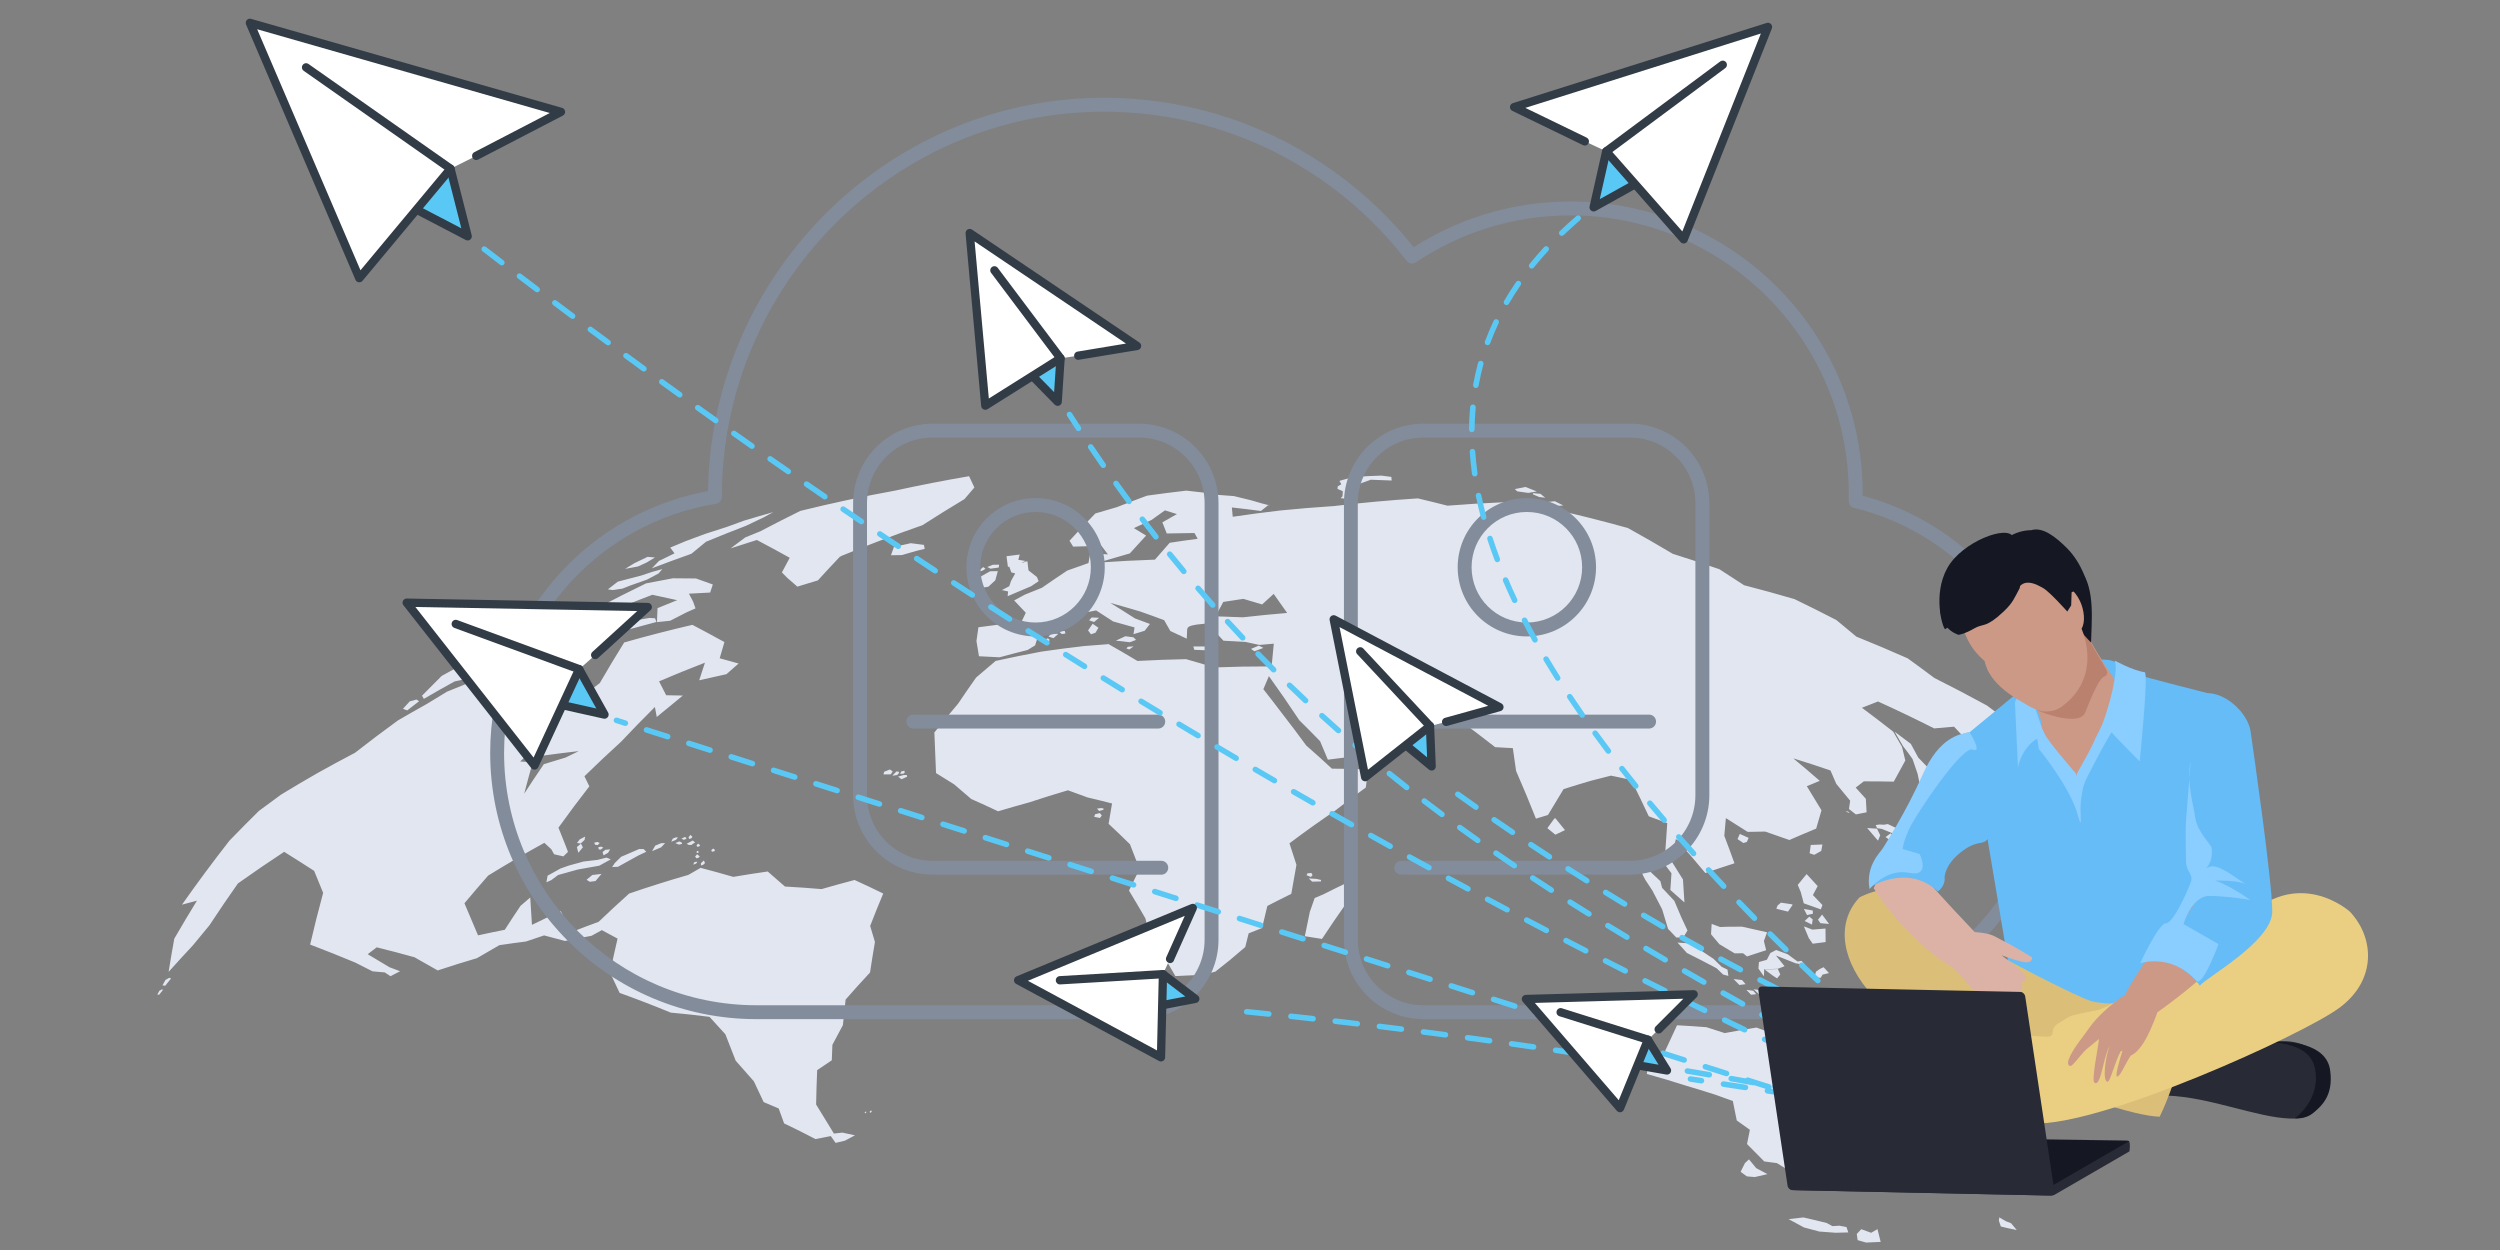 <?xml version="1.0" encoding="UTF-8"?>
<svg id="SIN" xmlns="http://www.w3.org/2000/svg" viewBox="0 0 900 450"><rect x="0" y="0" width="900" height="450" fill="#808080" stroke="none"/>
  <defs>
    <style>
      .cls-1 {
        fill: #e8d7d1;
      }

      .cls-2 {
        fill: #dbbf79;
      }

      .cls-3 {
        fill: #8acdff;
      }

      .cls-4 {
        fill: #5d9fca;
      }

      .cls-5 {
        fill: #fff;
      }

      .cls-6 {
        fill: #cc9987;
      }

      .cls-7 {
        fill: #323c46;
      }

      .cls-8 {
        fill: #dbb2a5;
      }

      .cls-9 {
        fill: #828c9b;
      }

      .cls-10 {
        fill: #eacf83;
      }

      .cls-11 {
        fill: #66bcf7;
      }

      .cls-12 {
        fill: #151823;
      }

      .cls-13 {
        fill: #e1e6f0;
      }

      .cls-14 {
        fill: #5ac8f5;
      }

      .cls-15 {
        fill: #282a35;
      }

      .cls-16 {
        fill: #ba816f;
      }
    </style>
  </defs>
  <path class="cls-13" d="M224.16,218.32c-2.77,1.04-5.53,2.1-8.28,3.19-.17-.93-.35-1.86-.52-2.79l.06-.03c5.67-2.99,11.4-5.88,17.18-8.68h.02c3.21-.64,6.42-1.25,9.63-1.83,2.78,0,5.55.03,8.31.07,2.03.71,4.05,1.43,6.06,2.16-.33.97-.65,1.94-.97,2.91-2.54.11-5.09.24-7.63.4.51.98,1.02,1.95,1.53,2.93.28.79.56,1.58.84,2.37-1.06.46-2.12.93-3.18,1.4-2,1.01-3.99,2.03-5.97,3.06h-.03c-1.56.16-3.13.32-4.7.48.06-1.67.13-3.35.2-5.03l.06-.02c2.33-.97,4.67-1.92,7.01-2.85-2.96-.67-5.94-1.32-8.94-1.94-3.57,1.36-7.12,2.76-10.67,4.19M320.76,199.89c1.29-.03,2.59-.05,3.88-.06h.02c1.8-.53,3.6-1.05,5.41-1.56.94-.23,1.88-.46,2.82-.68-.09-.48-.18-.95-.27-1.43-1.58-.21-3.16-.41-4.74-.61-2.02.44-4.05.89-6.07,1.35-.35,1-.71,1.99-1.05,2.99M226.06,225.84l-.06.04c.22.21.44.43.65.64,3.19-.89,6.38-1.75,9.57-2.58l.1-.03c-.17-.44-.34-.89-.51-1.33-.68-.04-1.35-.08-2.03-.12-1.19.21-2.38.42-3.57.64-1.39.91-2.77,1.82-4.15,2.73M212.44,230.56h-.04c-.89,1.25-1.78,2.48-2.66,3.72.97-.22,1.93-.43,2.9-.64,2.3-1.01,4.6-2.01,6.91-2.98-1-.44-2-.88-3.01-1.32-1.37.4-2.73.81-4.1,1.22M224.9,223.18c-.57-1.06-1.14-2.11-1.71-3.17-1.71.54-3.42,1.1-5.13,1.66h-.03c-1.8,1.88-3.58,3.76-5.35,5.65,1.13.04,2.26.09,3.38.14h.03c2.9-1.44,5.81-2.86,8.74-4.25l.07-.04M200.44,226.1c1.12-1.04,2.24-2.08,3.37-3.11l.06-.06c-.75-.18-1.51-.36-2.26-.54h-.04c-1.5.85-3,1.72-4.5,2.6-1.2.87-2.4,1.75-3.59,2.64,2.31-.52,4.62-1.03,6.92-1.51h.04M212.42,219.32c-.31-.28-.62-.55-.93-.83l-.02-.02c-.87.12-1.75.25-2.62.38-.96.81-1.91,1.62-2.86,2.44l-.06.05c.54.29,1.07.58,1.61.87,1.62-.97,3.25-1.93,4.88-2.89M150.87,252.45c-.3-.21-.61-.41-.91-.62h-.02c-.81.21-1.61.43-2.42.66-.82.89-1.65,1.79-2.46,2.68.51.19,1.02.39,1.54.58,1.42-1.11,2.85-2.21,4.28-3.31M59.58,352.76c-.36.66-.73,1.31-1.09,1.97.33.04.66.09,1,.13.69-.87,1.39-1.75,2.09-2.62-.21-.08-.43-.16-.64-.24-.45.25-.9.5-1.35.76M57.36,356.69c-.24.45-.48.89-.72,1.34.22.03.44.05.66.08.46-.59.93-1.19,1.4-1.78-.14-.05-.28-.1-.42-.16-.3.17-.61.35-.91.52M237.2,201.96c-.84.87-1.68,1.75-2.52,2.63,4.73-1.81,9.48-3.56,14.24-5.24,1.73-1.44,3.47-2.88,5.23-4.31,4.77-1.98,9.57-3.9,14.4-5.75,2.16-1.05,4.34-2.08,6.52-3.11,1.11-.61,2.22-1.22,3.33-1.82-3.52.99-7.04,2.01-10.54,3.07-2.01.72-4.02,1.46-6.02,2.2-2.71.85-5.42,1.72-8.12,2.62-2.3.84-4.59,1.69-6.88,2.56-1.83.76-3.65,1.52-5.47,2.29l-.09.04c.52.69,1.04,1.38,1.55,2.07l-.06.03c-1.71.81-5.07,2.44-5.58,2.72M232.69,202.56c1.03-.62,2.06-1.24,3.1-1.86-.88-.08-1.76-.16-2.65-.24-1.59.76-3.18,1.52-4.76,2.29-1.12.68-2.23,1.36-3.35,2.05,1.55-.3,3.1-.59,4.64-.87,1-.46,2.01-.92,3.01-1.37M224.11,211.89c.97-.39,1.95-.77,2.92-1.15,1.96-.71,3.93-1.4,5.89-2.08h.01c1.38-.74,2.77-1.47,4.15-2.2.45-.53.9-1.06,1.36-1.59-1.21.33-2.42.66-3.64,1-1.3.43-2.6.87-3.9,1.31-2.82.71-5.63,1.44-8.44,2.2h-.03c-1.2.93-2.4,1.86-3.59,2.79.6.08,1.2.17,1.8.25,1.15-.18,2.31-.35,3.46-.52M219.91,309.38c-.52-.21-1.03-.43-1.55-.64h-.02c-1.08.26-2.17.54-3.25.82-1.66.18-3.33.37-4.99.58-1.77.48-3.54.96-5.31,1.46-1.01.35-2.02.71-3.03,1.07-1.55.85-3.09,1.71-4.63,2.58-.14.79-.28,1.59-.42,2.38.58-.26,1.17-.53,1.75-.79h.01c.81-.61,1.62-1.22,2.44-1.83,2.35-.68,4.7-1.33,7.04-1.97,2.6-.49,5.19-.95,7.78-1.39,1.39-.77,2.78-1.52,4.17-2.28M229.58,308.09c1.02-.49,2.04-.97,3.07-1.45-.31-.32-.62-.65-.93-.97h-.01c-.53-.02-1.05-.02-1.58-.02h-.02c-2.17.91-4.33,1.84-6.48,2.79h-.02c-.77.76-1.54,1.52-2.3,2.27-.31.48-.63.95-.94,1.43.7-.04,1.4-.07,2.1-.1,2.36-1.34,4.74-2.65,7.12-3.94M208.2,306.99c.55-.65,1.09-1.31,1.64-1.96-.23-.44-.46-.88-.69-1.33-.49.41-.98.83-1.47,1.25.17.68.34,1.36.51,2.04M210.45,302.36c.07-.4.14-.8.21-1.19-.66.34-1.32.68-1.98,1.02-.32.43-.64.86-.95,1.29.44.06.89.12,1.33.17.46-.43.93-.86,1.4-1.29M213.93,303.34c.09.25.18.5.27.75.32.05.64.1.96.15.24-.25.48-.5.72-.75-.26-.13-.52-.25-.78-.38-.39.08-.78.15-1.17.23M215.4,304.98c.04.26.09.52.13.78.24.04.48.07.71.11.32-.24.63-.48.95-.71-.26-.13-.51-.25-.77-.38-.34.07-.68.13-1.02.2M218.89,307.03c.25-.41.51-.82.76-1.24-.57.04-1.14.09-1.72.13-.34.28-.68.56-1.02.85.12.39.25.77.37,1.16.53-.3,1.07-.6,1.6-.9M212.31,317.45c.69-.09,1.38-.18,2.07-.27.72-.86,1.44-1.72,2.17-2.58-1.11.13-2.21.26-3.32.4-.69.57-1.38,1.14-2.06,1.72.38.24.76.49,1.14.73M235.88,304.44c-.38.66-.76,1.32-1.14,1.98,1.09-.46,2.18-.92,3.26-1.38h.02c.47-.52.95-1.02,1.42-1.53-.49.02-.97.03-1.46.05h-.02c-.7.29-1.39.58-2.09.88M251.04,310.29c-.17-.02-.33-.05-.5-.07-.22.08-.45.17-.67.25-.1.27-.2.54-.29.81.35-.13.7-.26,1.05-.4.14-.2.27-.4.41-.6M253.8,310.72c-.13-.32-.27-.63-.4-.95-.36.33-.72.65-1.07.98,0,.27.01.54.02.81.26-.07.51-.15.77-.22.23-.21.45-.42.68-.62M243.29,301.46c-.36.14-.73.29-1.09.43-.18.38-.37.76-.55,1.14.57-.23,1.14-.45,1.71-.68.24-.29.47-.57.71-.86-.26-.01-.52-.02-.78-.04M245.57,303.82c-.06-.18-.12-.36-.18-.54-.27-.12-.54-.24-.82-.36-.49.19-.98.39-1.47.58.43.19.85.37,1.28.56.4-.08.79-.16,1.19-.24M247.04,301.57c-.17-.08-.34-.16-.52-.25-.4.21-.81.42-1.21.62.27.13.55.26.82.39.31-.1.62-.21.93-.31,0-.16-.02-.31-.03-.47M249.3,301.27c-.25-.23-.49-.46-.74-.69-.24.28-.47.56-.71.84.1.21.21.41.31.62.23-.08.46-.16.69-.24.15-.18.29-.35.44-.53M252.06,304.29c-.25-.2-.5-.4-.75-.6-.19.22-.38.45-.58.67.12.18.23.35.35.53.21-.06.42-.12.62-.18.12-.14.24-.28.36-.42M256.29,306.61c.3-.05.6-.1.89-.16.07-.16.15-.31.22-.47-.22-.17-.44-.35-.67-.52-.22.2-.45.41-.67.61.07.18.15.35.22.53M250.94,307.08c.14-.04.29-.08.43-.12.08-.09.16-.19.24-.28-.18-.14-.36-.28-.54-.41-.13.15-.26.3-.38.45.08.12.17.24.25.36M251.48,308.79c.14-.17.29-.34.43-.51-.32-.25-.64-.49-.96-.74-.23.27-.46.54-.7.82.15.21.3.43.45.64.26-.07.52-.14.77-.21M249.35,303.8c.29-.16.58-.32.88-.48-.27-.25-.53-.5-.8-.75-.75.4-1.5.79-2.25,1.19.27.14.54.28.81.42.32,0,.65,0,.97,0,.13-.13.26-.25.4-.38M313.03,400.34c.16.09.33.19.49.28.12-.24.25-.47.37-.71-.16-.02-.32-.04-.48-.07-.13.16-.26.32-.38.49M311.24,400.59c.13.08.26.15.39.23.1-.19.2-.38.3-.57-.13-.02-.26-.03-.38-.05-.1.13-.21.26-.31.4M484.7,317.89c-2.8,1.33-5.57,2.69-8.3,4.08-1.03.43-2.06.87-3.09,1.31h-.02c-.59,1.66-1.17,3.31-1.75,4.96-.6,2.92-1.2,5.83-1.79,8.75v.05c2.04.31,4.08.63,6.12.97h.04c2.84-4.31,5.77-8.6,8.77-12.86h0c.01-2.4.02-4.78.02-7.17v-.09M320.37,277.01c-.69.27-1.37.55-2.06.82-.09.32-.17.63-.26.95.88,0,1.76-.01,2.64-.01.23-.35.45-.71.68-1.06-.33-.23-.67-.46-1.01-.7M323.5,278.49c.06-.21.11-.42.17-.62-.31-.05-.61-.1-.92-.16-.4.39-.79.79-1.19,1.18-.09.12-.19.25-.28.37.55-.08,1.11-.16,1.66-.24.19-.18.37-.35.56-.53M323.31,279.58c.41.31.81.63,1.22.95.68-.31,1.36-.61,2.05-.91-.05-.21-.1-.41-.15-.62-.4,0-.8.01-1.19.02-.64.19-1.29.38-1.93.57M396.36,290.9c-.48.07-.97.13-1.45.2.26.29.52.57.78.86.53-.15,1.05-.3,1.58-.45-.01-.16-.03-.32-.04-.48-.28-.04-.57-.08-.85-.12h-.01M472.38,317.39c1.05-.03,2.1-.05,3.15-.07.02-.18.04-.35.05-.53-.55-.13-1.1-.26-1.64-.39-.93-.06-1.86-.11-2.8-.17.41.38.81.75,1.21,1.13l.02.02M325.22,278.54c.16-.15.33-.29.5-.44-.05-.21-.1-.42-.15-.64-.38.09-.75.18-1.13.27-.13.28-.25.56-.38.84.39-.01.78-.02,1.16-.03M394.25,293.14h-.04c-.1.31-.21.6-.31.9.7.15,1.39.29,2.09.44.22-.31.44-.62.66-.92-.24-.29-.48-.57-.72-.86-.56.14-1.12.29-1.67.44M471.9,315.72c.21-.22.43-.44.64-.66-.15-.27-.29-.53-.44-.8-.45.04-.9.08-1.35.12h-.04c-.12.23-.25.46-.37.68.5.21,1,.42,1.5.63l.05.02M408.07,229.46l-.02-.02c-.97-.13-1.94-.27-2.91-.4-1.15.53-2.29,1.06-3.43,1.59,1.66.18,3.33.37,4.98.57h.03c.75-.27,1.5-.55,2.26-.83-.3-.31-.61-.61-.91-.92M392.74,228.35c.54-.19,1.07-.37,1.61-.56h.03c.35-.61.7-1.21,1.05-1.8-.69-.48-1.38-.96-2.07-1.44-.56.8-1.11,1.6-1.66,2.4.35.47.7.93,1.05,1.4M405.48,233.42c.36.13.71.26,1.06.4.52-.37,1.04-.74,1.55-1.11-.68.03-1.35.07-2.03.11-.2.2-.39.41-.59.61M395.66,222.4c-.88-.04-1.76-.08-2.64-.11-.32.34-.64.68-.95,1.02.6.2,1.2.4,1.8.61.6-.5,1.2-1.01,1.8-1.51M381,228.18c-.87-.01-1.75-.03-2.62-.04-.31.35-.61.7-.92,1.04.6.18,1.2.37,1.8.55.58-.52,1.16-1.04,1.74-1.56M375.94,230.32c.29.37.57.75.86,1.12.38-.34.75-.67,1.13-1.01-.22-.22-.45-.44-.67-.65-.44.18-.88.36-1.32.55M383.31,227.13c-.7.08-1.4.16-2.09.24.35.3.71.6,1.06.91.43-.08.86-.16,1.29-.24-.09-.3-.17-.6-.26-.91M435.88,234.16c-.34-.48-.69-.96-1.03-1.44-1.75,0-3.5,0-5.25.02.11.4.23.79.34,1.19,1.94.06,3.88.14,5.82.23h.13M351.42,208.45c-.34,1.18-.67,2.36-1,3.54l-.02.07c1.79-.28,3.59-.56,5.39-.83.84-.78,1.68-1.55,2.52-2.32.3-1.1.6-2.2.9-3.3-.92.01-1.84.03-2.76.05-1.68.92-3.35,1.85-5.01,2.79h-.02M359.55,204.31c.04-.34.08-.68.12-1.03-.76.01-1.51.02-2.27.04-.65.27-1.31.53-1.96.8.38.2.76.41,1.14.61.99-.14,1.98-.28,2.97-.42M354.76,204.73c-.27-.19-.54-.38-.81-.58-.28.23-.56.46-.83.7-.13.26-.26.52-.39.79.22-.03.44-.07.66-.1.23-.1.45-.21.68-.31.23-.17.46-.33.7-.5M373.27,207.71c-1-.8-2-1.59-3.01-2.38-.13-1.1-.26-2.2-.4-3.3-.68.22-1.35.43-2.03.65l.07-.07c.14-.14.29-.23.46-.3.1-.04.2-.07.28-.1h-.01l.05-.02c.1-.03.51-.23.61-.22l-2.7-.45c.17-.63.33-1.26.5-1.89-1.58.2-3.17.4-4.75.61.17,1.28.34,2.55.51,3.83l.55-.08.02.13h-.04c.23.66.46,1.3.69,1.95.47.12.93.23,1.4.35-.51.91-1.01,1.83-1.51,2.74-.21.63-.42,1.26-.63,1.88-.88.46-1.76.92-2.64,1.39.74.16,1.48.32,2.22.49-.05.57-.1,1.14-.16,1.71,2.8-1.22,5.62-2.41,8.46-3.59.9-.61,1.79-1.21,2.7-1.82-.21-.5-.42-1.01-.63-1.51M454.82,233.24c-.55-.28-1.1-.55-1.66-.82-.91.38-1.83.76-2.73,1.15l-.07.03c.4.28.79.56,1.19.84l.04.03c1.08-.41,2.15-.82,3.23-1.22M625.5,302.07c.71.47,1.42.95,2.13,1.42.41-.13.82-.26,1.23-.39.22-.49.44-.97.66-1.46-1.06-.48-2.13-.96-3.19-1.43-.27.62-.55,1.24-.82,1.85M665.66,292.33c-.31-.12-.62-.24-.93-.37l-.11.14c.11.08.21.17.32.25.28.1.57.2.85.3-.04-.11-.09-.21-.13-.32M690.36,278.66c.32,1.51.62,3.02.92,4.53v.03c1.03.58,2.06,1.17,3.08,1.77-.03-1.63-.08-3.27-.12-4.9-.01-1.2-.03-2.41-.05-3.61-1.2-1.25-2.4-2.5-3.61-3.74-.88-1.64-1.77-3.28-2.66-4.91v-.02c-1.95-1.48-3.9-2.95-5.86-4.4,1.02,1.73,2.03,3.47,3.03,5.2.73.93,3.29,4.33,3.41,4.62.63,1.81,1.26,3.63,1.87,5.44M651.91,304.18h-.04c-.13.99-.27,1.97-.4,2.95v.05c.55.18,1.1.37,1.66.56.83-.47,1.67-.94,2.51-1.41h.01c.14-.77.28-1.54.42-2.31-1.39.05-2.78.1-4.17.16M550.19,177.44h.02c1.02-.17,2.03-.34,3.05-.51-1.35-.54-2.7-1.08-4.05-1.62-1.29.25-2.59.5-3.88.76.3.27.59.54.89.82,1.32.18,2.64.37,3.96.56M551.97,178.03c.73.3,1.47.6,2.2.91h.02c.7.08,1.4.16,2.09.24-.57-.46-1.13-.93-1.7-1.39l-.03-.02c-.91-.09-1.82-.17-2.74-.25.05.17.11.35.16.52M560.19,182.16c.87-.07,1.74-.13,2.61-.19-1-.5-2-1.01-3.01-1.51l-.04-.02c-1.11.11-2.21.22-3.31.33.19.23.39.46.58.69,1.06.23,2.11.46,3.17.7M694.59,303.69c.37-1.02.73-2.05,1.09-3.07.24-.9.47-1.79.71-2.69-.31-.9-.62-1.79-.94-2.69v-.04c-1.12-.53-2.22-1.06-3.33-1.58.1,1.62.2,3.24.29,4.86-1.53.34-3.05.69-4.56,1.04-1.09-.16-2.17-.32-3.26-.48-1.65-.8-3.31-1.6-4.97-2.38h-.03c-.45.07-.91.16-1.36.24-.57-.03-1.14-.06-1.7-.09-.43.07-.86.15-1.29.22.18.37.35.75.53,1.12.56.09,1.13.17,1.69.26,1.51.61,3.02,1.23,4.53,1.85.76,1.02,1.51,2.05,2.26,3.07,1.33,0,2.66-.01,3.99,0,1,.59,2,1.18,2.99,1.78,1.12-.48,2.25-.95,3.37-1.42M681.85,301.72l.04-.02c-.41-.57-.82-1.15-1.23-1.72-.63.46-1.25.92-1.87,1.37.52.35,1.04.69,1.56,1.04.5-.23,1-.45,1.5-.67M676.88,300.73v-.02c-.39-.81-.79-1.62-1.19-2.43l-.17.03c-1.11-.08-2.23-.15-3.34-.22,1.31,1.51,2.61,3.03,3.9,4.55.26-.64.53-1.27.79-1.91M483.3,178.67c-.22.22-.45.43-.67.65.46.06.92.13,1.38.2.41-.18.82-.36,1.23-.55.31-.22.63-.44.94-.66.44-.18.88-.36,1.32-.55-.13-.67-.27-1.34-.4-2.01.52-.44,1.04-.87,1.56-1.31,1.61-.59,3.22-1.17,4.84-1.74,2.47.08,4.94.17,7.41.28h.08c-.03-.43-.07-.86-.1-1.29-1.19-.16-2.38-.32-3.58-.47-1.6.05-3.2.12-4.8.18-1.88.11-3.75.23-5.63.37-1.54.44-3.08.88-4.62,1.33l-.06.02c.23.4.46.8.68,1.21-.43.25-.86.5-1.29.75-.03.31-.05.62-.08.93.63.27,1.26.54,1.89.82-.03.62-.07,1.23-.1,1.85M698.57,294.24c.72-.26,1.45-.53,2.18-.79-1.58-1.1-3.17-2.19-4.77-3.26-.8-1.14-1.61-2.27-2.42-3.4-.66,1.48-1.33,2.96-2,4.43l-.02.05c2.35.97,4.69,1.96,7.03,2.96M607.49,334.98v-.02c-.71-1.56-1.45-3.11-2.19-4.67-.83-2-1.68-4-2.54-5.99-1.45-1.57-2.92-3.13-4.4-4.68-.2-.8-.41-1.6-.62-2.39-1.53-1.46-3.08-2.92-4.64-4.37l-.02-.02c-.87-.21-1.74-.42-2.61-.62.33.96.66,1.92.98,2.88.28.52.55,1.05.82,1.57.87,1.3,1.73,2.61,2.58,3.92,1.2,2.25,2.37,4.51,3.52,6.77.73,2.34,1.44,4.67,2.12,7.01.99,1.03,1.97,2.07,2.95,3.11l.03.03c.84-.03,1.68-.05,2.53-.07.5-.82.99-1.64,1.49-2.46M635.82,342.08c-.27-1.1-.54-2.2-.82-3.31.37-1.03.75-2.06,1.12-3.09l.02-.06c-3-.71-5.99-1.38-8.99-2.02-1.72,0-3.44.01-5.15.03-.92.03-1.84.07-2.76.1-.98-.37-1.97-.73-2.96-1.1l-.08-.03c-.07,1.25-.15,2.5-.23,3.74,1.02,1.19,2.03,2.39,3.03,3.59,1.83,1.08,3.66,2.17,5.47,3.27h.02c1,0,2-.02,3.01-.03.47.37.93.74,1.39,1.12l.04.03c.95-.32,1.9-.63,2.86-.94,1.32-.44,2.65-.87,3.98-1.29h.04M640.89,350.8v-.02c-.28-.64-.57-1.29-.87-1.93-1.58.05-3.16.11-4.73.18.95.71,1.9,1.42,2.84,2.13.54.35,1.08.7,1.63,1.06.38-.47.75-.95,1.13-1.42M649.84,347.35c-.43-.48-.86-.95-1.3-1.43-.47.07-.95.15-1.42.22-1.18-.88-2.37-1.74-3.56-2.61h-.01c-1.38-.52-2.76-1.03-4.14-1.53-.69.36-1.39.73-2.08,1.09-.42.81-.85,1.62-1.27,2.44-.94.26-1.87.52-2.81.79h-.03c-.06.8-.12,1.58-.18,2.37v.02c.66.92,1.32,1.84,1.97,2.77.03-.84.07-1.68.1-2.53,1.63-.07,3.27-.14,4.92-.19.8-.31,1.6-.62,2.41-.92-1.03-1.29-2.06-2.58-3.11-3.86,2.38.92,4.76,1.85,7.13,2.82,1.13.18,2.25.36,3.38.55M655.44,352.02c.22-.39.45-.77.67-1.16.77-.19,1.54-.37,2.32-.55-.62-.69-1.25-1.37-1.88-2.06l-.04-.05c-.45.2-.89.4-1.33.61-.47.33-.95.66-1.42.99h-.01c-.18.68-.36,1.34-.54,2.01.74.07,1.49.14,2.23.21M653.66,358.7h.01c.69.17,1.37.33,2.06.5-.24-.47-.48-.95-.73-1.42-1.12-.66-2.25-1.31-3.38-1.96-.2.34-.39.68-.59,1.02.38.3.75.6,1.12.9.5.32,1,.65,1.49.97M637.97,362.01c1.86.56,3.73,1.14,5.59,1.73l.06.02c.14-.45.28-.91.42-1.36v-.05c-.64-.3-1.3-.6-1.96-.9-.86-.31-1.71-.61-2.57-.91-1.06-.05-2.12-.1-3.18-.14.55.53,1.09,1.06,1.63,1.59h.02M634.14,358.76c.48-.23.97-.45,1.45-.68-.41-.51-.83-1.01-1.24-1.51l-.02-.03c-1.01-.14-2.02-.28-3.03-.41.94.86,1.87,1.72,2.8,2.59l.04.04M624.09,352.46c.69.7,1.38,1.4,2.06,2.1l.03.03c.74-.1,1.49-.19,2.24-.28-.42-.49-.84-.98-1.26-1.47l-.02-.03c-1.02-.12-2.03-.24-3.05-.35M628.72,356.36c.56.58,1.12,1.17,1.67,1.75.61-.07,1.21-.14,1.82-.21-.33-.4-.67-.8-1-1.2l-.02-.03c-.82-.11-1.65-.21-2.47-.32M620.34,350.82l.02.02c.62.16,1.23.32,1.85.49-.1-.75-.2-1.51-.31-2.26-.7-.34-1.4-.69-2.1-1.02-.97-.96-1.95-1.91-2.93-2.86-2.79-1.88-5.6-3.73-8.44-5.55h-.02c-1.5-.12-3-.22-4.5-.31,1.13,1.24,2.25,2.48,3.36,3.73,3.59,1.79,7.17,3.63,10.71,5.52.79.75,1.57,1.5,2.35,2.26M651.12,337.65c.49.7.97,1.39,1.45,2.09,1.54-.21,3.09-.41,4.65-.6,0-1.59-.02-3.19-.04-4.79v-.08c-1.57.12-3.14.25-4.7.39-1.02-.39-2.05-.77-3.07-1.15.58,1.38,1.15,2.75,1.72,4.13M641.14,324.95c-.41.35-.83.71-1.24,1.06h0c-.13.39-.27.77-.41,1.15,1.4.33,2.79.68,4.19,1.02.55-.8,1.09-1.6,1.64-2.39l.08-.13-.17.04c-.11-.01-.22-.03-.29-.05l.07-.02.27-.06c-1.37-.21-2.74-.42-4.1-.61h-.03M559.57,294.67c-.84,1.14-1.67,2.29-2.5,3.44l-.02.03c.97.78,1.93,1.56,2.88,2.35,1.13-.55,2.27-1.09,3.42-1.63l.05-.02c-1.14-1.43-2.3-2.85-3.47-4.27-.12.04-.24.07-.35.11M650.39,314.66c-1.07,1.3-2.14,2.59-3.2,3.9v.02c.35.85.72,1.7,1.08,2.55.37,1.36.73,2.72,1.09,4.07,2.05.71,4.1,1.43,6.15,2.18.19-.52.37-1.03.56-1.55v-.03c-1.12-1.2-2.27-2.39-3.42-3.58.57-1.08,1.14-2.16,1.71-3.23-1.29-1.42-2.59-2.84-3.91-4.25l-.07-.07M654.47,331.09c.29.42.57.83.86,1.25,1,.09,2.01.18,3.02.28h.1c-.82-1.12-1.65-2.25-2.49-3.38-.49.61-.98,1.22-1.46,1.83l-.02.02M652.59,327.78c-1.06-.19-2.12-.38-3.18-.56.37.73.74,1.47,1.11,2.2.71-.17,1.42-.33,2.13-.49-.02-.38-.04-.77-.06-1.15M651.37,329.98c-.57.53-1.14,1.06-1.7,1.59.88.42,1.76.85,2.64,1.28.09-.62.17-1.24.26-1.86-.4-.34-.8-.67-1.2-1M677.66,372.31c-1.71-1.97-3.43-3.92-5.18-5.86l-.02-.02c-2.05-.57-4.1-1.12-6.15-1.66-.57-1.03-1.14-2.07-1.72-3.1.16-.67.32-1.35.48-2.02v-.05c-1.8-.59-3.61-1.17-5.42-1.73l-.09-.03c.53,1.67,1.04,3.35,1.54,5.02,2.22,2.48,4.42,4.98,6.58,7.5-.64,1.47-1.28,2.94-1.93,4.41,1.96,2.14,3.89,4.3,5.79,6.47l.02.07c1.4.74,2.8,1.5,4.19,2.26,1.1.34,2.2.68,3.3,1.02.64,1.26,1.26,2.53,1.89,3.8.15.66.3,1.31.45,1.97v.02c1.44,1.65,2.86,3.31,4.27,4.97.14-1.34.27-2.68.39-4.02-.56-1.26-1.12-2.53-1.7-3.79.41-1.05.81-2.1,1.22-3.15v-.02c-.77-1.8-1.55-3.61-2.35-5.41-1.81-2.26-3.64-4.51-5.5-6.75l-.06.09M629.68,417.41l-.04-.05c-.49.45-.98.91-1.47,1.37h0c-.51,1.03-1.02,2.05-1.53,3.08l-.02.04c.75.55,1.5,1.1,2.25,1.65h.02c.94.08,1.89.16,2.84.24,1.47-.35,2.95-.7,4.43-1.03l.12-.03c-1.34-.73-2.69-1.45-4.04-2.15-.85-1.04-1.7-2.07-2.56-3.1M675.88,442.49c-.75.43-1.5.87-2.25,1.31-1.18-.43-2.36-.86-3.54-1.28h-.03c-.54.55-1.08,1.12-1.62,1.69v.02c.1.74.2,1.48.31,2.22,1.01.29,2.02.58,3.04.87,1.73-.09,3.46-.17,5.2-.24h.05c-.37-1.5-.74-3-1.13-4.5l-.02-.09M662.29,441.25c-.87.05-1.75.1-2.62.16-.68-.38-1.36-.75-2.04-1.13-2.82-.71-5.63-1.38-8.43-2-1.78.19-3.56.38-5.32.6,1.85.98,3.7,1.98,5.55,3,1.84.47,3.68.97,5.53,1.48,1.95.12,3.9.26,5.86.43,1.52-.05,3.04-.09,4.57-.12-.22-.65-.45-1.29-.67-1.94-.81-.16-1.62-.31-2.42-.46M694.66,390.82h.02c1.28-.79,2.57-1.58,3.87-2.36l.04-.03c-1.1-1.25-2.2-2.5-3.31-3.74.12.91.23,1.82.35,2.73-.61.27-1.21.54-1.82.82-.55-.19-1.1-.38-1.64-.57-1.32-.3-2.64-.59-3.96-.87.72,1,1.44,2.01,2.16,3.02,1.43.33,2.86.66,4.3,1.01M699.13,398.09h0c.6.44,1.19.86,1.79,1.29.04-.52.09-1.03.13-1.55v-.02c-.99-1.56-2-3.11-3.01-4.65l-.07-.1c-.31.63-.61,1.25-.92,1.88.69,1.05,1.38,2.1,2.07,3.16M701.57,404.68c.1.97.19,1.94.28,2.91.23.61.46,1.22.69,1.83.46-.2.91-.41,1.37-.61h.02c.31-1.43.61-2.85.91-4.28-1.08.05-2.15.1-3.22.15h-.04M699.72,399.21c-.31-.21-.62-.41-.94-.62-.09.36-.17.73-.26,1.09v.02c.43.94.87,1.89,1.3,2.83.26-.46.52-.91.78-1.37v-.02c-.28-.63-.58-1.27-.88-1.9v-.02M701.78,402.95c.44-.01.88-.02,1.32-.03h.04c-.04-.51-.09-1.02-.14-1.52-.45-.16-.9-.32-1.36-.47l-.06-.02c-.05.27-.1.55-.15.82.11.41.23.82.34,1.23M706.28,420.9l-.05-.02c-.12.52-.25,1.05-.38,1.57.18.79.35,1.58.53,2.37.86,0,1.72.01,2.59.02h.04c-.03-.97-.07-1.95-.11-2.92-.87-.34-1.75-.68-2.62-1.01M693.69,419.83c-.12.52-.23,1.05-.35,1.57.19.79.38,1.58.56,2.37.88,1.49,1.76,2.98,2.62,4.48.16-.98.32-1.95.48-2.93-.17-.55-.34-1.09-.51-1.64-.05-.97-.09-1.95-.15-2.92-.87-.31-1.73-.61-2.6-.91l-.05-.02M723.99,440.37c-.6-.24-1.2-.47-1.8-.7-.82-.47-1.64-.94-2.45-1.41-.05.4-.1.8-.15,1.2.24.69.48,1.39.72,2.08.77.18,1.55.37,2.32.56,1.13.23,2.27.46,3.4.71-.67-.81-1.34-1.61-2.02-2.41v-.02M457,181.77h0l-.12-.07h0s0,0,0,0c-.07.04-.19.11-.34.21h0s.12.07.12.07c.11-.07.23-.14.34-.21M302.48,200.31l.14.09.14-.08-.09-.09c9.66-3.98,19.46-7.7,29.39-11.15,4.97-3.2,10.02-6.33,15.14-9.4,1.18-1.39,2.37-2.78,3.56-4.16l.02-.02c-.63-1.34-1.26-2.69-1.89-4.03l-.02-.04c-8.84,1.51-17.64,3.22-26.4,5.14-11.49,2.09-22.93,4.53-34.31,7.34h-.02c-4.84,2.38-9.63,4.82-14.38,7.33-1.83.73-3.65,1.48-5.47,2.23-1.77,1.3-3.53,2.62-5.27,3.94,3.14-1.04,6.29-2.04,9.44-3.02,3.99,2.1,7.94,4.23,11.84,6.41-.95,1.75-1.88,3.5-2.81,5.25v.02c.61.63,1.23,1.26,1.85,1.89,1.23,1.06,2.45,2.13,3.67,3.2l.03.03c2.45-.76,4.9-1.51,7.36-2.24h.03c2.63-2.91,5.31-5.78,8.03-8.64h.02M668.3,397.32c1.15-1.65,2.29-3.3,3.44-4.95-.99-2.65-2-5.3-3.05-7.94l-.03-.08c-3.12,1.76-6.22,3.55-9.29,5.36-1.15-1.08-2.31-2.15-3.48-3.22.83-2.64,1.64-5.28,2.44-7.92v-.03c-1.51-1.33-3.04-2.65-4.58-3.95h-.01c-2.33-.75-4.67-1.46-7-2.15h-.02c-1.7.32-3.39.65-5.07,1-3.1-1.22-6.21-2.39-9.31-3.52h-.02c-3.84.6-7.64,1.27-11.41,1.99-2.2-.73-4.4-1.44-6.6-2.12-3.53-.28-7.04-.51-10.54-.69h-.04c-1.97,4.25-3.95,8.5-5.92,12.75-1.56.87-3.12,1.75-4.66,2.64h-.02c-.09.72-.18,1.42-.27,2.13,4.72,1.31,9.44,2.72,14.16,4.24,3.44,1.01,6.89,2.07,10.33,3.18,2.16.76,4.32,1.53,6.47,2.33.49,2.32.95,4.65,1.4,6.97v.02c1.59,1.11,3.17,2.23,4.73,3.37-.33,1.7-.67,3.4-1.02,5.1v.03c2.08,2.06,4.15,4.14,6.18,6.24l.02.02c1.52.19,3.04.39,4.56.6,1.1.67,2.19,1.34,3.28,2.02,4.13-.5,8.29-.93,12.5-1.29,3.11-.76,6.25-1.48,9.41-2.16h.01c1.41-1.6,2.83-3.2,4.25-4.8h0c.1-2.76.17-5.51.22-8.27-.33-2.28-.69-4.56-1.06-6.84M600.19,296.31c-2.21-.84-4.43-1.66-6.65-2.46v-.03c-2.03-4.36-4.13-8.72-6.31-13.06-2.43-.53-4.86-1.04-7.28-1.53-2.37.58-4.72,1.18-7.06,1.8-3.36.98-6.69,1.99-10,3.04-1.9,3.1-3.77,6.21-5.62,9.32-1.45.43-2.89.87-4.33,1.32l-.03-.07c-2.25-5.71-4.63-11.41-7.12-17.09-.37-2.74-.77-5.48-1.17-8.22-2.12-.13-4.24-.25-6.36-.35l-.02-.02c-4.66-3.66-9.42-7.25-14.28-10.77-5.73-1.98-11.51-3.86-17.33-5.64-5.68-1.68-11.4-3.25-17.15-4.72,4.01,3.28,7.94,6.61,11.79,9.99,1.7-1.09,3.42-2.17,5.15-3.25,2.02,1.57,4.02,3.15,6,4.74.8,1.13,1.59,2.27,2.37,3.4l-.05.02c-6.52,2.78-12.92,5.68-19.19,8.72-5.88.57-11.72,1.24-17.52,2.03-.92-2.22-1.85-4.44-2.8-6.65-2.45-2.53-4.94-5.04-7.47-7.53-3.53-5.34-7.18-10.63-10.96-15.89-.67,1.56-1.34,3.13-1.99,4.7,2.28,2.88,4.52,5.78,6.72,8.7,2.98,3.83,5.89,7.69,8.72,11.57,3.14,2.74,6.22,5.52,9.24,8.33,4.34.02,8.68.11,13.03.25-.27,2.14-.55,4.28-.82,6.41l.11.03c-3.81,2.78-7.55,5.61-11.22,8.48-5.6,3.8-11.06,7.71-16.38,11.71.85,2.58,1.69,5.16,2.51,7.74h0c-.63,3.5-1.25,6.99-1.86,10.47h-.02c-2.81,1.38-5.6,2.78-8.35,4.21-.07.03-.16.07-.23.19l-.06.13c-.63,2.59-1.25,5.19-1.87,7.78h-.03c-.71.27-4.71,1.86-4.7,1.86l-.08.03c-.42,1.65-.83,3.29-1.23,4.94h-.01c-1.87,1.57-3.72,3.13-5.55,4.71-1.75,1.37-3.48,2.74-5.19,4.13-1.53.39-3.05.79-4.56,1.2-3.28.09-6.56.23-9.83.41l-.02-.03c-.99-1.72-1.98-3.44-3-5.15-1.83-1.93-3.69-3.84-5.57-5.74-.72-3.28-1.44-6.55-2.19-9.82-1.93-3.35-3.9-6.7-5.92-10.02v-.02c1.24-2.6,2.5-5.2,3.78-7.79-1.12-2.97-2.27-5.93-3.44-8.89-2.52-2.47-5.08-4.93-7.69-7.36v-.02c.4-2.44.82-4.87,1.24-7.3-2.93-.76-5.89-1.48-8.85-2.18-2.33-.87-4.67-1.73-7.03-2.57-4.7,1.38-9.36,2.84-13.99,4.37-3.73,1.02-7.45,2.08-11.14,3.19h-.03c-3.19-1.52-6.41-2.99-9.67-4.43-2.02-1.77-4.07-3.52-6.13-5.26-2.16-1.37-4.33-2.72-6.53-4.06v-.02c-.22-4.87-.42-9.74-.6-14.61h.01c2.78-3.49,5.63-6.94,8.54-10.37,2.11-3.15,4.27-6.28,6.48-9.4,2.32-2.01,4.67-4.01,7.04-5.99h.03c5.43-1.2,10.89-2.31,16.36-3.33,5.11-.75,10.23-1.42,15.37-2.01,2.87-.25,5.74-.47,8.61-.67v-.18c3.61,2.03,7.16,4.1,10.67,6.21,5.82-.32,11.64-.53,17.47-.65h.02c3.4.96,6.78,1.95,10.14,2.98,6.74-.26,13.48-.38,20.24-.37.14,0,.29.01.43.02.26-2.73.52-5.46.78-8.2-1.73.14-3.47.29-5.19.45-1.63-.36-3.27-.72-4.91-1.06-2.67-.18-5.34-.33-8.01-.46-1.93-2.08-3.89-4.15-5.88-6.21l-.16.02c-.46.05-.93.1-1.39.14-1.27.12-2.58.25-3.76.54-1.86.45-1.88,1.05-1.91,2.05,0,.1,0,.21-.01.33-.04.8-.07,1.6-.11,2.4-1.96-.93-3.93-1.85-5.91-2.76-.74-1.3-1.48-2.61-2.23-3.91-2.83-1.05-5.67-2.09-8.54-3.09-3.59-1.08-7.21-2.12-10.85-3.13,2.99,1.84,5.95,3.7,8.88,5.59,1.81.66,3.61,1.32,5.4,2-.64.82-1.27,1.63-1.9,2.45-1.34.4-2.69.81-4.02,1.22.12-.81.24-1.61.37-2.42-2.55-.74-5.11-1.45-7.68-2.15-2.04-1.34-4.09-2.67-6.16-3.98-3.79.74-7.56,1.53-11.32,2.35-1.17.91-2.33,1.83-3.48,2.75-1.97,1.12-3.93,2.25-5.88,3.39-.43,1.37-.85,2.74-1.27,4.11h-.02c-.9.55-1.8,1.1-2.69,1.65-3.38.84-6.75,1.72-10.11,2.63h-.02c-2.46-.15-4.92-.27-7.38-.38-.3-1.83-.6-3.66-.9-5.48.23-1.65.47-3.31.71-4.96h.07c5.13-.71,10.26-1.34,15.4-1.89.52-1.11,1.05-2.22,1.58-3.33-1.39-1.48-2.78-2.96-4.19-4.43,1.28-.7,2.56-1.4,3.85-2.09,2.03-.83,4.08-1.65,6.13-2.46,3-2.09,6.04-4.15,9.11-6.19,2.54-.92,5.1-1.83,7.67-2.72.21-1.21.42-2.43.64-3.64,2.12.17,4.25.35,6.36.54-.77-1.04-1.55-2.08-2.34-3.11-3.39.07-6.79.17-10.18.3l-.02-.03c-.43-.7-.86-1.4-1.29-2.09l.02-.02c1.31-1.43,2.62-2.85,3.95-4.27,1.76-1.86,3.54-3.7,5.34-5.54h.02c2.58-.78,5.17-1.54,7.76-2.28,3.58-1.41,7.18-2.78,10.8-4.12,4.7-.66,9.41-1.26,14.13-1.81h.02c2.5.26,5,.54,7.49.84-.08.13-.17.25-.25.38,3.3.22,6.6.47,9.89.74,2.08.5,4.15,1,6.22,1.52,1.23.35,2.46.71,3.69,1.07.81.21,1.63.42,2.44.64l-.21.13.08.04-.05.04c-.81.64-1.61,1.28-2.42,1.92h-.05c-3.47-.46-6.94-.88-10.42-1.26.1,1.12.21,2.23.31,3.35,5.7-.84,11.43-1.6,17.19-2.27,6.41-.64,12.85-1.17,19.32-1.59,9.96-1.19,20.01-2.11,30.13-2.75h.02c3.56.84,7.12,1.71,10.66,2.62,6.61-.53,13.27-.94,19.96-1.22,5.58.64,11.16,1.37,16.74,2.18,9.38,2.1,18.72,4.44,28.01,7.02l.03-.05c5.52,3.05,10.96,6.18,16.34,9.39,5.63,1.76,11.23,3.62,16.81,5.56,2.98,1.9,5.95,3.82,8.89,5.76,6.06,1.56,12.11,3.22,18.14,5h.01c5.05,2.44,10.07,4.95,15.06,7.53,2.43,1.98,4.83,3.97,7.21,5.98,6.17,2.48,12.32,5.08,18.43,7.79h.01c3.24,2.34,6.46,4.7,9.65,7.1,6.34,3.17,12.64,6.46,18.89,9.89,3.04,2.24,6.05,4.51,9.05,6.82,4.39,3.52,8.73,7.1,13.02,10.75,3.17,2.57,6.32,5.17,9.44,7.81v.02c.69,1.85,1.36,3.7,2.01,5.55-4.19-2.04-8.39-4.01-12.59-5.93-2.42.07-4.82.15-7.22.25h-.02c-3.88-1.73-7.76-3.4-11.65-5.02,1.31,2.93,2.58,5.87,3.83,8.8-.48.75-.96,1.51-1.44,2.26-1.09.76-2.17,1.52-3.25,2.29l-.06-.1c-3-5.03-6.09-10.03-9.29-15,1.72-.43,3.45-.85,5.19-1.27-2.9-3.23-5.85-6.43-8.84-9.6-2.4.19-4.79.4-7.18.62l-.03-.02c-6.68-3.38-13.4-6.6-20.17-9.67-1.94.74-3.87,1.5-5.79,2.26,3.79,2.82,7.54,5.68,11.25,8.59h0c1.07,1.83,2.13,3.65,3.17,5.47.41,1.65.81,3.29,1.2,4.93-1.39,2.54-2.77,5.07-4.16,7.61h-.03c-3.6-.08-7.19-.12-10.76-.11-.97.75-1.95,1.5-2.91,2.26,1.23,1.33,2.44,2.67,3.65,4.02v.02c.1,1.62.19,3.24.27,4.85h-.03c-1.28.25-2.55.5-3.83.76-.82-.65-1.65-1.29-2.48-1.94v-.03c.15-.99.29-1.99.42-2.98-1.65-2.02-3.31-4.04-4.99-6.05-.69-1.61-1.39-3.22-2.1-4.83-4.45-1.52-8.91-2.98-13.38-4.36,3.22,2.66,6.39,5.36,9.53,8.1l-.06.02c-1.54.63-3.07,1.27-4.59,1.91,1.79,2.88,3.55,5.77,5.27,8.67v.02c-.64,2.19-1.27,4.39-1.92,6.58-3.24,1.33-6.45,2.7-9.64,4.1-2.9-1.04-5.8-2.06-8.7-3.04-2.11.02-4.22.06-6.33.11l-.03-.02c-2.58-1.67-5.19-3.31-7.8-4.93-.18,2.12-.37,4.24-.57,6.36,1.26,3.3,2.48,6.6,3.66,9.9-3.53,1.13-7.02,2.29-10.48,3.5l-.04-.05c-3.43-4.13-6.96-8.21-10.58-12.25-.51,2.68-1.04,5.35-1.57,8.03,1.4,2.2,2.78,4.4,4.13,6.61.2,2.76.38,5.51.53,8.26-1.67-1.5-3.36-2.99-5.07-4.48v-.02c.14-2,.28-4,.4-6-1.08-1.45-2.17-2.89-3.27-4.33.33-.86.66-1.71.99-2.56.28-3.72.53-7.44.76-11.17M458.52,213.81c-1.4,1.26-2.79,2.52-4.16,3.79-2.24-.68-4.49-1.35-6.75-2.01-2.42.35-4.83.72-7.23,1.1-.94,1.72-1.86,3.45-2.78,5.18,3.29.09,6.57.21,9.85.36,5.29-.6,10.59-1.13,15.92-1.57-1.59-2.29-3.2-4.58-4.84-6.85M414.48,187.21c-2.1.96-4.2,1.93-6.28,2.91,1.47.89,2.93,1.79,4.39,2.69-1.98,2.13-3.93,4.28-5.86,6.43h-.03c-3.8,1.07-7.58,2.17-11.34,3.3,6.8-.49,13.61-.84,20.42-1.07,1.75-2.04,3.53-4.06,5.32-6.08h.04c3.33-.51,6.68-.99,10.03-1.43-.39-.69-.78-1.38-1.17-2.07-3.33.02-6.66.08-9.98.16v-.04c-.53-1.33-1.05-2.65-1.57-3.97,1.74-1,3.48-1.99,5.24-2.97-1.43-.45-2.87-.9-4.31-1.34-1.64,1.16-3.26,2.32-4.88,3.49M307.56,316.76c3.51,1.59,6.97,3.22,10.39,4.9v.04c-1.64,3.88-3.19,7.76-4.69,11.65.57,1.92,1.15,3.83,1.72,5.75-.63,3.68-1.22,7.35-1.77,11.02h-.01c-3,3.22-5.93,6.45-8.78,9.73-.35,3.06-.67,6.12-.97,9.18-1.29,2.37-2.55,4.74-3.79,7.12-.08,1.85-.15,3.7-.21,5.55l-.03.02c-1.76,1.17-3.5,2.35-5.24,3.54-.18,4.12-.3,8.24-.38,12.35,2.16,3.48,4.29,6.98,6.41,10.48,1.01-.12,2.02-.24,3.03-.35,1.53.31,3.04.64,4.56.98-1.21.63-2.42,1.27-3.62,1.92h0c-1.12.27-2.25.54-3.37.81-.57-.82-1.14-1.64-1.72-2.46-1.83.35-3.67.71-5.5,1.08h-.02c-3.71-1.95-7.48-3.83-11.3-5.65v-.02c-.65-1.78-1.3-3.57-1.94-5.35-1.8-.78-3.6-1.55-5.42-2.3-1.17-2.49-2.34-4.99-3.52-7.48-2.16-2.48-4.34-4.95-6.54-7.41h0c-1.25-3.17-2.49-6.34-3.72-9.52-1.89-2.1-3.79-4.19-5.71-6.27-4.62-.6-9.28-1.11-13.98-1.53-6.02-2.49-12.15-4.86-18.38-7.09h0c-1.15-2.44-2.29-4.86-3.43-7.29.84-4.08,1.73-8.17,2.69-12.26-1.87-1.03-3.75-2.04-5.65-3.05-1.24.68-2.48,1.36-3.72,2.04-3.18.58-6.36,1.2-9.55,1.86h-.01c-2.49-.69-5-1.35-7.52-2-2.17.71-4.34,1.44-6.5,2.19-3.19.4-6.38.84-9.59,1.32-2.7,1.53-5.39,3.09-8.08,4.68-4.7,1.38-9.42,2.86-14.13,4.42-2.77-1.6-5.56-3.19-8.37-4.75-4.49-1.25-9.02-2.45-13.59-3.57-1.08.82-2.17,1.65-3.24,2.48,2.63,1.55,5.25,3.11,7.85,4.69,1.27.47,2.54.95,3.8,1.44-1.15.59-2.29,1.19-3.44,1.79-.69-.46-1.38-.91-2.07-1.37-1.46-.14-2.93-.27-4.4-.39-2.07-1.07-4.16-2.12-6.25-3.17-5.35-2.23-10.75-4.39-16.21-6.46v-.03c1.44-6.19,3-12.39,4.68-18.59-1.09-2.63-2.17-5.27-3.24-7.92-3.57-2.31-7.17-4.59-10.79-6.85-5.59,3.67-11.14,7.46-16.65,11.38-3.51,4.98-6.93,10.01-10.27,15.09-2.01,2.39-4,4.8-5.97,7.23-2.94,3.13-5.84,6.31-8.71,9.52l.02-.15c.63-3.93,1.3-7.86,2.02-11.8,2.66-4.6,5.38-9.17,8.17-13.7-1.8.47-3.6.96-5.4,1.45l.08-.11c5.48-7.79,11.15-15.44,17.03-22.95,3.49-3.62,7.03-7.18,10.6-10.7,2.63-1.97,5.27-3.92,7.93-5.84,4.39-2.68,8.81-5.29,13.24-7.82,4.45-2.49,8.92-4.9,13.4-7.25,5.09-3.97,10.23-7.86,15.44-11.64,3.44-2.01,6.89-3.97,10.35-5.9,2.44-1.51,4.89-3.01,7.36-4.48h.01c6.19-2.57,12.41-5.01,18.64-7.32,4.47-1.97,8.95-3.87,13.44-5.71,2.49-2.68,5.01-5.35,7.57-7.99h.04c3.84-.88,7.68-1.71,11.51-2.49-1.35,2.5-2.67,5-3.98,7.51l-.02.02c-2.85,1.91-5.67,3.85-8.48,5.81-2.93,5.17-5.76,10.36-8.48,15.56,4.81-.24,9.59-.42,14.35-.52,3.42-2.69,6.88-5.33,10.38-7.94,2.83-4.91,5.77-9.79,8.8-14.65h.05c8.15-2.32,16.31-4.42,24.48-6.32h.02c3.88,2.03,7.72,4.1,11.52,6.2-.58,1.94-1.14,3.89-1.7,5.83,2.28.61,4.55,1.24,6.8,1.89-1.47,1.28-2.94,2.56-4.39,3.85h-.03c-3.25.7-6.51,1.42-9.76,2.18.68-2.11,1.36-4.23,2.07-6.34-5.54,2.14-11.04,4.38-16.52,6.72.85,1.67,1.71,3.34,2.56,5.01,2,.02,4,.06,5.99.11-1,.82-1.99,1.65-2.98,2.47-2.15,1.73-4.29,3.48-6.4,5.24-.23-1.2-.45-2.4-.67-3.59-4.16,4.12-8.22,8.3-12.2,12.53-4.48,4.07-8.87,8.21-13.17,12.41.59,1.2,1.18,2.4,1.76,3.6h.03c-3.83,4.92-7.54,9.89-11.14,14.9.78,1.96,1.56,3.92,2.35,5.87.36.95.72,1.9,1.09,2.85-.55.54-1.11,1.08-1.66,1.62-1.11-.26-2.23-.51-3.35-.76-.34-.61-.67-1.21-1.01-1.82-.83-.77-1.66-1.53-2.5-2.3-6.81,3.75-13.55,7.68-20.21,11.78-2.9,3.29-5.75,6.62-8.55,9.98,1.61,3.86,3.24,7.71,4.89,11.55,3.22-.71,6.43-1.38,9.63-2.01,1.85-2.89,3.74-5.76,5.67-8.62,1.16-1.01,2.33-2.01,3.5-3.01v.1c.18,3.26.38,6.52.61,9.76,3.44-1.69,6.9-3.34,10.37-4.93l.02.04c1.22,2.52,2.43,5.04,3.65,7.56,3.32-1.3,6.64-2.55,9.96-3.76,3.6-3.45,7.26-6.84,10.99-10.18h.02c7.07-2.43,14.17-4.67,21.28-6.71,1.47-.85,2.94-1.69,4.42-2.53h.03c3.95,1.03,7.87,2.11,11.75,3.24,4.14-.71,8.27-1.36,12.39-1.94l.02.02c2.08,1.79,4.14,3.59,6.18,5.4,4.42.24,8.82.54,13.18.92,3.91-1.14,7.84-2.22,11.77-3.25h.02M195.78,275.1c2.61-.82,5.21-1.61,7.82-2.38,1.58-.78,3.17-1.56,4.76-2.32-4.2.47-8.41,1-12.63,1.59v-.02c-.82-1.18-1.63-2.36-2.44-3.54-2.03,1.89-4.04,3.79-6.03,5.71,1.52.08,3.03.16,4.54.25-1.08,3.78-2.1,7.56-3.09,11.34,2.3-3.56,4.66-7.1,7.07-10.63M176.6,242.62h.02c2.72-1.63,5.46-3.24,8.2-4.82,1.96-1.59,3.93-3.17,5.92-4.74-.86-1.25-1.72-2.49-2.58-3.73l-.03-.04c-5.47,2.47-10.91,5.02-16.33,7.68h-.03c-.57.66-1.13,1.3-1.69,1.95-1.5.26-3,.52-4.5.8h-.02c-2.2,1.19-4.39,2.4-6.57,3.62-2.37,2.34-4.71,4.69-7.03,7.07l-.04.04c.22.38.44.76.66,1.14,3.66-2.13,7.34-4.22,11.04-6.26,4.33-.96,8.65-1.86,12.97-2.7M499.94,254.09c-.21.25-.42.5-.63.76.01.26.02.52.04.79.45.25.91.5,1.36.75.04-.29.08-.58.12-.88-.3-.47-.59-.94-.89-1.41"/>
  <path class="cls-9" d="M549.67,226.61v-2.5c-5.5,0-10.46-2.22-14.07-5.83-3.61-3.61-5.83-8.57-5.83-14.07,0-5.5,2.22-10.46,5.83-14.07,3.61-3.61,8.57-5.83,14.07-5.83,5.5,0,10.46,2.22,14.07,5.83,3.61,3.61,5.83,8.57,5.83,14.07,0,5.5-2.22,10.46-5.83,14.07-3.61,3.61-8.57,5.83-14.07,5.83v5c13.75,0,24.9-11.15,24.9-24.9,0-13.75-11.15-24.9-24.9-24.9-13.75,0-24.9,11.15-24.9,24.9,0,13.75,11.15,24.9,24.9,24.9v-2.5Z"/>
  <path class="cls-9" d="M593.68,257.27h-88.17c-1.38,0-2.5,1.12-2.5,2.5s1.12,2.5,2.5,2.5h88.17c1.38,0,2.5-1.12,2.5-2.5s-1.12-2.5-2.5-2.5"/>
  <path class="cls-9" d="M372.81,226.61v2.5c13.75,0,24.9-11.15,24.9-24.9,0-13.75-11.15-24.9-24.9-24.9-13.75,0-24.9,11.15-24.9,24.9,0,13.75,11.15,24.9,24.9,24.9v-5c-5.5,0-10.46-2.22-14.07-5.83-3.61-3.61-5.83-8.57-5.83-14.07,0-5.5,2.22-10.46,5.83-14.07,3.61-3.61,8.57-5.83,14.07-5.83,5.5,0,10.46,2.22,14.07,5.83,3.61,3.61,5.83,8.57,5.83,14.07,0,5.5-2.22,10.46-5.83,14.07-3.61,3.61-8.57,5.83-14.07,5.83v2.5Z"/>
  <path class="cls-9" d="M328.81,262.27h88.17c1.38,0,2.5-1.12,2.5-2.5s-1.12-2.5-2.5-2.5h-88.17c-1.38,0-2.5,1.12-2.5,2.5s1.12,2.5,2.5,2.5"/>
  <path class="cls-9" d="M504.42,314.88h82.31c15.81,0,28.63-12.82,28.63-28.63v-105.1c0-15.81-12.82-28.63-28.63-28.63h-74.28c-15.82,0-28.63,12.82-28.63,28.63v157.1c0,15.82,12.82,28.63,28.63,28.63h133.21c52.93,0,95.84-42.91,95.84-95.84h0c0-22.51-7.75-43.23-20.73-59.59-12.98-16.36-31.2-28.37-52.15-33.5l-.59,2.43h2.5s-2.5,0-2.5,0l2.5.06c.02-.91.04-1.82.04-2.74,0-58.09-47.09-105.17-105.17-105.17-21.62,0-41.72,6.54-58.43,17.73l1.39,2.08,1.98-1.53c-26.05-33.81-66.96-55.61-112.95-55.61-39.36,0-75,16.26-100.78,42.34-25.78,26.08-41.73,62-41.73,101.35h2.5l-.4-2.47c-22.84,3.66-42.97,15.38-57.38,32.16-14.41,16.77-23.13,38.61-23.13,62.47h0c0,52.93,42.91,95.83,95.84,95.84h137.72c15.81,0,28.63-12.82,28.63-28.63v-157.1c0-15.81-12.82-28.63-28.63-28.63h-74.28c-15.82,0-28.63,12.82-28.63,28.63v105.1c0,15.81,12.82,28.63,28.63,28.63h82.31c1.38,0,2.5-1.12,2.5-2.5s-1.12-2.5-2.5-2.5h-82.31c-6.53,0-12.43-2.64-16.71-6.92-4.28-4.28-6.92-10.18-6.92-16.71v-105.1c0-6.53,2.64-12.43,6.92-16.71,4.28-4.28,10.18-6.92,16.71-6.92h74.28c6.53,0,12.43,2.64,16.71,6.92,4.28,4.28,6.92,10.18,6.92,16.71v157.1c0,6.53-2.64,12.43-6.92,16.71-4.29,4.28-10.18,6.92-16.71,6.92h-106.52s-31.2,0-31.2,0c-25.09,0-47.79-10.16-64.23-26.6-16.44-16.45-26.6-39.14-26.61-64.23h0c0-22.63,8.25-43.31,21.92-59.21,13.67-15.9,32.74-27.01,54.38-30.48,1.21-.19,2.1-1.24,2.1-2.47,0-37.98,15.39-72.65,40.29-97.83,24.9-25.18,59.26-40.85,97.22-40.85,44.39,0,83.83,21.03,108.98,53.66.81,1.05,2.27,1.29,3.37.55,15.92-10.66,35.05-16.88,55.65-16.88,27.67,0,52.7,11.21,70.83,29.34,18.13,18.14,29.34,43.16,29.34,70.83,0,.87-.01,1.74-.03,2.61v.06s0,0,0,0c0,1.15.78,2.15,1.9,2.43,19.84,4.86,37.11,16.24,49.42,31.75,12.31,15.51,19.65,35.12,19.65,56.48h0c0,25.09-10.16,47.79-26.61,64.23-16.45,16.44-39.14,26.6-64.23,26.61h-133.21c-6.53,0-12.43-2.64-16.71-6.92-4.28-4.28-6.92-10.18-6.92-16.71v-157.1c0-6.53,2.64-12.43,6.92-16.71,4.29-4.28,10.18-6.92,16.71-6.92h74.28c6.53,0,12.43,2.64,16.71,6.92,4.28,4.28,6.92,10.18,6.92,16.71v105.1c0,6.53-2.64,12.43-6.92,16.71-4.29,4.28-10.18,6.92-16.71,6.92h-82.31c-1.38,0-2.5,1.12-2.5,2.5s1.12,2.5,2.5,2.5"/>
  <path class="cls-14" d="M687.9,399.58l-3.95-.61c-.55-.08-1.06.29-1.14.84-.08.55.29,1.06.84,1.14l3.95.61c.55.08,1.06-.29,1.14-.84.08-.55-.29-1.06-.84-1.14"/>
  <path class="cls-14" d="M628.51,390.49l-7.92-1.21c-.55-.08-1.06.29-1.14.84s.29,1.06.84,1.14l7.92,1.21c.55.08,1.06-.29,1.14-.84s-.29-1.06-.84-1.14ZM644.35,392.91l-7.92-1.21c-.55-.08-1.06.29-1.14.84s.29,1.06.84,1.14l7.92,1.21c.55.08,1.06-.29,1.14-.84s-.29-1.06-.84-1.14ZM660.19,395.34l-7.92-1.21c-.55-.08-1.06.29-1.14.84s.29,1.06.84,1.14l7.92,1.21c.55.08,1.06-.29,1.14-.84s-.29-1.06-.84-1.14ZM676.03,397.76l-7.92-1.21c-.55-.08-1.06.29-1.14.84s.29,1.06.84,1.14l7.92,1.21c.55.08,1.06-.29,1.14-.84s-.29-1.06-.84-1.14Z"/>
  <path class="cls-14" d="M612.67,388.06l-3.95-.61c-.55-.08-1.06.29-1.14.84s.29,1.06.84,1.14l3.95.61c.55.08,1.06-.29,1.14-.84s-.29-1.06-.84-1.14"/>
  <path class="cls-14" d="M531.91,289.74c-2.17-1.53-4.35-3.06-6.52-4.62-.45-.32-1.07-.22-1.4.23-.32.45-.22,1.07.23,1.4,2.18,1.56,4.36,3.1,6.54,4.63.45.32,1.08.21,1.39-.24.32-.45.21-1.08-.24-1.39ZM545.05,298.79c-2.2-1.49-4.39-2.98-6.59-4.5-.45-.31-1.08-.2-1.39.26-.31.45-.2,1.08.26,1.39,2.2,1.52,4.4,3.02,6.6,4.51.46.31,1.08.19,1.39-.27.31-.46.19-1.08-.27-1.39h0ZM558.34,307.62c-2.22-1.45-4.44-2.91-6.66-4.38-.46-.31-1.08-.18-1.39.28-.31.46-.18,1.08.28,1.39,2.23,1.48,4.45,2.94,6.68,4.39.46.3,1.08.17,1.38-.29.3-.46.17-1.08-.29-1.38h0ZM571.78,316.21c-2.25-1.41-4.49-2.83-6.74-4.27-.47-.3-1.08-.16-1.38.3-.3.47-.16,1.08.3,1.38,2.25,1.44,4.5,2.87,6.75,4.28.47.29,1.08.15,1.38-.32.29-.47.15-1.08-.32-1.38h0ZM585.37,324.57c-2.27-1.37-4.54-2.75-6.81-4.15-.47-.29-1.09-.14-1.38.33-.29.47-.14,1.09.33,1.38,2.28,1.4,4.55,2.79,6.83,4.16.47.29,1.09.13,1.37-.34.29-.47.13-1.09-.34-1.37h0ZM599.1,332.69c-2.3-1.33-4.59-2.67-6.89-4.03-.48-.28-1.09-.12-1.37.35-.28.48-.12,1.09.35,1.37,2.3,1.36,4.6,2.71,6.9,4.04.48.28,1.09.11,1.37-.36.28-.48.11-1.09-.36-1.37ZM612.98,340.56c-2.32-1.29-4.64-2.59-6.96-3.9-.48-.27-1.09-.1-1.36.38-.27.48-.1,1.09.38,1.36,2.32,1.32,4.65,2.62,6.97,3.91.48.27,1.09.09,1.36-.39.27-.48.09-1.09-.39-1.36ZM627.01,348.18c-2.34-1.25-4.69-2.5-7.03-3.78-.49-.26-1.09-.08-1.36.4-.26.49-.08,1.09.4,1.36,2.35,1.28,4.7,2.54,7.04,3.79.49.26,1.09.07,1.35-.41.26-.49.07-1.09-.41-1.35h0ZM641.16,355.54c-2.37-1.2-4.73-2.42-7.1-3.65-.49-.25-1.09-.06-1.35.43-.25.49-.06,1.09.43,1.35,2.37,1.23,4.74,2.45,7.11,3.66.49.25,1.09.05,1.34-.44.25-.49.05-1.09-.44-1.34h0ZM655.46,362.65c-2.39-1.16-4.77-2.33-7.16-3.52-.49-.25-1.09-.04-1.34.45-.25.49-.04,1.09.45,1.34,2.39,1.19,4.79,2.37,7.18,3.53.5.24,1.1.03,1.34-.46.24-.5.03-1.1-.46-1.34h0ZM669.88,369.49c-2.41-1.12-4.82-2.25-7.23-3.39-.5-.24-1.1-.02-1.33.47-.24.5-.02,1.1.47,1.33,2.41,1.15,4.83,2.28,7.24,3.4.5.23,1.1.01,1.33-.49.23-.5.01-1.1-.49-1.33h0ZM684.42,376.07c-2.43-1.07-4.86-2.16-7.29-3.26-.5-.23-1.1,0-1.32.5-.23.5,0,1.1.5,1.32,2.43,1.1,4.87,2.19,7.3,3.26.51.22,1.1,0,1.32-.51.22-.51,0-1.1-.51-1.32h0ZM699.08,382.38c-2.45-1.03-4.9-2.07-7.35-3.12-.51-.22-1.1.02-1.31.52-.22.51.02,1.1.52,1.31,2.45,1.06,4.91,2.1,7.36,3.13.51.21,1.1-.03,1.31-.53.21-.51-.03-1.1-.53-1.31h0Z"/>
  <path class="cls-14" d="M456.87,364.04c-2.66-.27-5.32-.54-7.97-.8-.55-.05-1.04.35-1.09.9-.05.55.35,1.04.9,1.09,2.65.26,5.3.53,7.96.8.55.06,1.04-.34,1.1-.89.06-.55-.34-1.04-.89-1.1h0ZM472.82,365.74c-2.66-.29-5.32-.58-7.98-.87-.55-.06-1.04.34-1.1.89-.06.55.34,1.04.89,1.1,2.66.28,5.32.57,7.98.87.55.06,1.04-.34,1.1-.88.06-.55-.34-1.04-.88-1.1ZM488.75,367.56c-2.65-.31-5.31-.62-7.96-.93-.55-.06-1.04.33-1.11.88-.06.55.33,1.04.88,1.11,2.65.3,5.3.61,7.95.93.55.06,1.05-.33,1.11-.88.06-.55-.33-1.05-.88-1.11ZM504.64,369.49c-2.64-.33-5.29-.66-7.94-.98-.55-.07-1.05.32-1.11.87-.07.55.32,1.05.87,1.11,2.65.32,5.29.65,7.93.98.55.07,1.05-.32,1.12-.87.07-.55-.32-1.05-.87-1.12h0ZM520.5,371.53c-2.64-.35-5.29-.69-7.94-1.03-.55-.07-1.05.32-1.12.86-.07.55.32,1.05.86,1.12,2.65.34,5.3.69,7.93,1.03.55.07,1.05-.31,1.12-.86.07-.55-.31-1.05-.86-1.12ZM536.38,373.68c-2.63-.36-5.28-.73-7.93-1.08-.55-.07-1.05.31-1.12.86-.07.55.31,1.05.86,1.12,2.65.36,5.3.72,7.93,1.08.55.08,1.05-.31,1.13-.85.08-.55-.31-1.05-.85-1.13h0ZM552.23,375.92c-2.63-.38-5.27-.76-7.93-1.14-.55-.08-1.05.3-1.13.85-.08.55.3,1.05.85,1.13,2.66.38,5.3.75,7.92,1.13.55.08,1.05-.3,1.13-.85.08-.55-.3-1.05-.85-1.13h0ZM568.08,378.27c-2.62-.4-5.26-.79-7.92-1.18-.55-.08-1.05.3-1.14.84-.08.55.3,1.05.84,1.14,2.66.39,5.3.79,7.91,1.18.55.08,1.06-.29,1.14-.84.08-.55-.29-1.06-.84-1.14h0ZM583.91,380.71c-2.61-.41-5.25-.82-7.91-1.24-.55-.08-1.06.29-1.14.84-.08.55.29,1.06.84,1.14,2.66.41,5.3.82,7.91,1.23.55.09,1.06-.29,1.14-.83.09-.55-.29-1.06-.83-1.14h0ZM599.72,383.27c-2.6-.43-5.24-.86-7.91-1.29-.55-.09-1.06.28-1.15.83-.09.55.28,1.06.83,1.15,2.67.43,5.3.86,7.9,1.29.54.09,1.06-.28,1.15-.82.09-.54-.28-1.06-.82-1.15h0ZM615.52,385.93c-2.59-.45-5.22-.9-7.9-1.35-.54-.09-1.06.28-1.15.82-.09.54.28,1.06.82,1.15,2.67.45,5.3.9,7.89,1.35.54.09,1.06-.27,1.16-.82.09-.54-.27-1.06-.82-1.16h0ZM631.3,388.73c-2.57-.47-5.2-.94-7.89-1.41-.54-.1-1.06.27-1.16.81-.1.54.27,1.06.81,1.16,2.68.48,5.31.95,7.88,1.41.54.1,1.06-.26,1.16-.8.1-.54-.26-1.06-.8-1.16h0ZM647.06,391.68c-2.54-.49-5.17-.99-7.87-1.5-.54-.1-1.07.26-1.17.8-.1.54.26,1.07.8,1.17,2.7.51,5.32,1,7.86,1.5.54.1,1.07-.25,1.17-.79.1-.54-.25-1.07-.79-1.17h0ZM662.78,394.84c-2.5-.52-5.12-1.06-7.86-1.61-.54-.11-1.07.24-1.18.78-.11.54.24,1.07.78,1.18,2.73.55,5.35,1.09,7.84,1.61.54.11,1.07-.23,1.18-.77.11-.54-.23-1.07-.77-1.18h0ZM678.45,398.36c-2.37-.58-4.99-1.19-7.82-1.82-.54-.12-1.07.22-1.19.76-.12.54.22,1.07.76,1.19,2.83.63,5.43,1.24,7.79,1.81.54.13,1.08-.2,1.21-.73.13-.54-.2-1.08-.73-1.21h0ZM694.03,403.31c-.66-.45-1.61-.87-2.9-1.36-1.29-.48-2.92-1-4.88-1.56-.53-.15-1.08.16-1.24.69-.15.53.16,1.08.69,1.24,1.93.55,3.52,1.06,4.74,1.51,1.22.45,2.08.86,2.46,1.13.45.31,1.08.2,1.39-.25.31-.45.2-1.08-.25-1.39h0Z"/>
  <path class="cls-14" d="M389.07,153.67c-1.08-1.65-2.15-3.31-3.22-4.99-.3-.47-.92-.6-1.38-.3-.47.3-.6.92-.3,1.38,1.07,1.68,2.15,3.35,3.23,5.01.3.46.92.59,1.38.29.46-.3.59-.92.29-1.38h0ZM397.98,166.92c-1.51-2.17-3.01-4.37-4.5-6.59-.31-.46-.93-.58-1.39-.27-.46.31-.58.93-.27,1.39,1.5,2.23,3.01,4.43,4.52,6.62.31.45.94.57,1.39.25.45-.31.57-.94.25-1.39h0ZM407.26,179.91c-1.57-2.13-3.13-4.28-4.69-6.46-.32-.45-.95-.55-1.4-.23-.45.32-.55.95-.23,1.4,1.56,2.19,3.13,4.35,4.7,6.49.33.44.95.54,1.4.21.44-.33.54-.95.21-1.4h0ZM416.91,192.63c-1.63-2.08-3.25-4.19-4.87-6.32-.33-.44-.96-.53-1.4-.19-.44.33-.53.96-.19,1.4,1.62,2.14,3.25,4.25,4.89,6.35.34.43.97.51,1.4.17.43-.34.51-.97.17-1.4h0ZM426.94,205.05c-1.69-2.03-3.38-4.09-5.06-6.17-.35-.43-.98-.5-1.41-.15-.43.35-.5.98-.15,1.41,1.69,2.09,3.38,4.15,5.08,6.2.35.42.98.48,1.41.13.42-.35.48-.98.13-1.41h0ZM437.33,217.16c-1.76-1.98-3.5-3.99-5.25-6.02-.36-.42-.99-.47-1.41-.11-.42.36-.47.99-.11,1.41,1.75,2.04,3.5,4.05,5.27,6.04.37.41,1,.45,1.41.09.41-.37.45-1,.09-1.41h0ZM448.1,228.95c-1.82-1.93-3.63-3.88-5.43-5.85-.37-.41-1.01-.44-1.41-.06-.41.37-.44,1-.06,1.41,1.81,1.98,3.63,3.94,5.45,5.87.38.4,1.01.42,1.41.04.4-.38.42-1.01.04-1.41h0ZM459.22,240.4c-1.88-1.87-3.75-3.76-5.61-5.68-.39-.4-1.02-.41-1.41-.02-.4.38-.41,1.02-.02,1.41,1.87,1.92,3.74,3.82,5.63,5.7.39.39,1.02.39,1.41,0,.39-.39.39-1.02,0-1.41h0ZM470.7,251.49c-1.93-1.81-3.86-3.65-5.78-5.51-.4-.38-1.03-.37-1.41.02-.38.4-.37,1.03.02,1.41,1.93,1.86,3.86,3.7,5.8,5.53.4.38,1.04.36,1.41-.05.38-.4.36-1.04-.05-1.41ZM482.5,262.24c-1.99-1.76-3.97-3.53-5.94-5.33-.41-.37-1.04-.34-1.41.07-.37.41-.34,1.04.07,1.41,1.98,1.8,3.97,3.59,5.97,5.35.41.37,1.05.33,1.41-.09.37-.41.33-1.05-.09-1.41ZM494.62,272.63c-2.04-1.7-4.07-3.42-6.1-5.15-.42-.36-1.05-.31-1.41.11-.36.42-.31,1.05.11,1.41,2.03,1.74,4.07,3.47,6.12,5.17.42.35,1.05.3,1.41-.13.35-.42.3-1.05-.13-1.41ZM507.03,282.68c-2.09-1.64-4.17-3.3-6.24-4.98-.43-.35-1.06-.28-1.41.15-.35.43-.28,1.06.15,1.41,2.08,1.68,4.17,3.35,6.26,5,.43.34,1.06.27,1.4-.17.34-.43.27-1.06-.17-1.4h0ZM519.69,292.37c-2.13-1.58-4.24-3.18-6.35-4.8-.44-.34-1.07-.25-1.4.19-.34.44-.25,1.07.19,1.4,2.12,1.62,4.24,3.22,6.37,4.81.44.33,1.07.24,1.4-.2.33-.44.24-1.07-.2-1.4h0ZM532.58,301.74c-2.17-1.53-4.33-3.08-6.48-4.65-.45-.32-1.07-.23-1.4.22-.32.45-.23,1.07.22,1.4,2.16,1.57,4.32,3.12,6.5,4.66.45.32,1.07.21,1.39-.24.32-.45.21-1.07-.24-1.39h0ZM545.71,310.81c-2.2-1.49-4.4-2.99-6.59-4.5-.45-.31-1.08-.2-1.39.25-.31.45-.2,1.08.25,1.39,2.19,1.52,4.4,3.02,6.61,4.51.46.31,1.08.19,1.39-.27.31-.46.19-1.08-.27-1.39h0ZM559.03,319.61c-2.24-1.45-4.47-2.9-6.69-4.37-.46-.3-1.08-.18-1.39.28-.3.46-.18,1.08.28,1.39,2.23,1.47,4.46,2.93,6.7,4.38.46.3,1.08.17,1.38-.3.3-.46.17-1.08-.3-1.38h0ZM572.54,328.17c-2.27-1.41-4.52-2.82-6.77-4.25-.47-.3-1.08-.16-1.38.31-.3.47-.16,1.08.31,1.38,2.26,1.43,4.52,2.85,6.79,4.26.47.29,1.09.15,1.38-.32.29-.47.15-1.09-.32-1.38h0ZM586.2,336.52c-2.29-1.38-4.57-2.76-6.85-4.15-.47-.29-1.09-.14-1.37.33-.29.47-.14,1.09.33,1.37,2.28,1.39,4.57,2.78,6.86,4.15.47.28,1.09.13,1.37-.34.28-.47.13-1.09-.34-1.37h0ZM599.98,344.67c-2.31-1.35-4.61-2.7-6.91-4.06-.48-.28-1.09-.12-1.37.35-.28.48-.12,1.09.35,1.37,2.3,1.36,4.6,2.71,6.92,4.06.48.28,1.09.12,1.37-.36.28-.48.12-1.09-.36-1.37h0ZM613.88,352.68c-2.33-1.33-4.65-2.65-6.96-3.99-.48-.28-1.09-.11-1.37.37-.28.48-.11,1.09.37,1.37,2.32,1.33,4.64,2.66,6.97,3.99.48.27,1.09.11,1.36-.37.27-.48.11-1.09-.37-1.36ZM627.8,360.54c-2.33-1.3-4.65-2.61-6.97-3.91-.48-.27-1.09-.1-1.36.38-.27.48-.1,1.09.38,1.36,2.32,1.31,4.64,2.61,6.98,3.92.48.27,1.09.1,1.36-.38.27-.48.1-1.09-.38-1.36ZM641.78,368.3c-2.34-1.29-4.67-2.58-7-3.87-.48-.27-1.09-.09-1.36.39-.27.48-.09,1.09.39,1.36,2.33,1.29,4.66,2.58,7,3.87.48.27,1.09.09,1.36-.39.27-.48.09-1.09-.39-1.36ZM655.8,376c-2.34-1.28-4.68-2.57-7.01-3.85-.48-.27-1.09-.09-1.36.39-.27.48-.09,1.09.39,1.36,2.33,1.28,4.67,2.56,7.01,3.85.48.27,1.09.09,1.36-.4.27-.48.09-1.09-.4-1.36h0ZM669.84,383.68c-2.35-1.28-4.69-2.56-7.02-3.83-.48-.26-1.09-.09-1.36.4-.26.48-.09,1.09.4,1.36,2.33,1.28,4.67,2.55,7.02,3.84.48.26,1.09.09,1.36-.4.26-.48.09-1.09-.4-1.36h0ZM683.88,391.35c-2.35-1.28-4.69-2.56-7.02-3.84-.48-.26-1.09-.09-1.36.4-.26.48-.09,1.09.4,1.36,2.33,1.27,4.67,2.55,7.02,3.84.48.27,1.09.09,1.36-.4.27-.48.09-1.09-.4-1.36h0ZM697.9,399.05c-2.34-1.29-4.68-2.58-7.01-3.85-.48-.27-1.09-.09-1.36.4-.27.48-.09,1.09.4,1.36,2.33,1.28,4.67,2.56,7.01,3.85.48.27,1.09.09,1.36-.39.27-.48.09-1.09-.39-1.36h0Z"/>
  <path class="cls-14" d="M562.92,84.63c1.87-1.8,3.83-3.58,5.88-5.34.42-.36.47-.99.11-1.41-.36-.42-.99-.47-1.41-.11-2.07,1.78-4.06,3.59-5.96,5.41-.4.38-.41,1.02-.03,1.41.38.4,1.02.41,1.41.03h0ZM552.18,96.3c1.63-2.02,3.36-4.02,5.18-6,.37-.41.35-1.04-.06-1.41-.41-.37-1.04-.35-1.41.06-1.85,2.01-3.61,4.05-5.27,6.11-.35.43-.28,1.06.15,1.41.43.35,1.06.28,1.41-.15h0ZM543.2,109.33c1.31-2.25,2.72-4.48,4.24-6.68.31-.45.2-1.08-.25-1.39-.45-.31-1.08-.2-1.39.25-1.55,2.25-2.99,4.52-4.33,6.82-.28.48-.11,1.09.36,1.37.48.28,1.09.11,1.37-.36h0ZM536.45,123.62c.91-2.46,1.93-4.88,3.07-7.29.24-.5.02-1.1-.48-1.33-.5-.24-1.1-.02-1.33.48-1.16,2.46-2.21,4.94-3.14,7.45-.19.52.07,1.09.59,1.28.52.19,1.09-.07,1.29-.59h0ZM532.3,138.86c.46-2.6,1.04-5.17,1.73-7.71.14-.53-.17-1.08-.7-1.23-.53-.15-1.08.17-1.23.7-.71,2.6-1.3,5.23-1.77,7.89-.1.54.26,1.06.81,1.16.54.1,1.06-.26,1.16-.81h0ZM530.86,154.61c.02-2.66.15-5.3.39-7.91.05-.55-.36-1.04-.91-1.09-.55-.05-1.04.35-1.09.91-.24,2.67-.38,5.36-.4,8.07,0,.55.44,1,.99,1.01.55,0,1-.44,1.01-.99h0ZM531.91,170.4c-.37-2.65-.64-5.27-.82-7.88-.04-.55-.51-.97-1.07-.93-.55.04-.97.51-.93,1.07.18,2.65.46,5.32.83,8.02.08.55.58.93,1.13.85.55-.08.93-.58.85-1.13h0ZM535.08,185.93c-.69-2.59-1.3-5.17-1.82-7.72-.11-.54-.64-.89-1.18-.78-.54.11-.89.64-.78,1.18.53,2.59,1.15,5.2,1.85,7.83.14.53.69.85,1.22.71.53-.14.85-.69.71-1.22h0ZM539.96,201.05c-.95-2.52-1.82-5.02-2.63-7.5-.17-.53-.73-.81-1.26-.64-.53.17-.81.73-.64,1.26.81,2.51,1.7,5.04,2.66,7.59.19.52.77.78,1.29.58.52-.19.78-.77.58-1.29h0ZM546.19,215.69c-1.15-2.43-2.24-4.85-3.26-7.26-.22-.51-.8-.74-1.31-.53-.51.22-.74.8-.53,1.31,1.04,2.43,2.13,4.87,3.29,7.33.24.5.83.71,1.33.48.5-.24.71-.83.48-1.33h0ZM553.48,229.85c-1.31-2.35-2.56-4.69-3.76-7.02-.25-.49-.86-.68-1.35-.43-.49.25-.68.86-.43,1.35,1.21,2.35,2.47,4.71,3.79,7.08.27.48.88.66,1.36.39.48-.27.66-.88.39-1.36h0ZM561.61,243.56c-1.44-2.28-2.82-4.54-4.16-6.8-.28-.47-.9-.63-1.37-.35-.47.28-.63.9-.35,1.37,1.35,2.27,2.75,4.55,4.19,6.84.29.47.91.61,1.38.31.47-.29.61-.91.31-1.38h0ZM570.43,256.85c-1.54-2.21-3.03-4.41-4.49-6.6-.31-.46-.93-.59-1.39-.28-.46.31-.59.93-.28,1.39,1.46,2.2,2.97,4.41,4.51,6.63.32.45.94.56,1.39.25.45-.32.57-.94.25-1.39h0ZM579.81,269.76c-1.62-2.15-3.2-4.28-4.75-6.41-.32-.45-.95-.55-1.4-.22-.45.32-.55.95-.22,1.4,1.55,2.14,3.14,4.29,4.77,6.44.33.44.96.53,1.4.2.44-.33.53-.96.2-1.4h0ZM589.64,282.34c-1.69-2.09-3.35-4.17-4.97-6.25-.34-.44-.97-.51-1.4-.17-.43.34-.51.97-.17,1.4,1.63,2.08,3.29,4.17,4.99,6.27.35.43.98.5,1.41.15.43-.35.5-.98.15-1.41h0ZM599.87,294.61c-1.75-2.04-3.47-4.07-5.16-6.1-.35-.42-.98-.48-1.41-.13-.42.35-.48.98-.13,1.41,1.69,2.03,3.42,4.07,5.17,6.12.36.42.99.47,1.41.11.42-.36.47-.99.11-1.41ZM610.42,306.6c-1.8-1.99-3.57-3.98-5.31-5.96-.36-.41-1-.45-1.41-.09-.41.36-.45,1-.09,1.41,1.75,1.99,3.53,3.98,5.33,5.98.37.41,1,.44,1.41.07.41-.37.44-1,.07-1.41ZM621.26,318.35c-1.84-1.95-3.66-3.9-5.45-5.84-.37-.41-1.01-.43-1.41-.06-.41.37-.43,1.01-.06,1.41,1.8,1.95,3.62,3.9,5.46,5.86.38.4,1.01.42,1.41.04.4-.38.42-1.01.04-1.41ZM632.33,329.86c-1.88-1.92-3.74-3.83-5.57-5.73-.38-.4-1.02-.41-1.41-.03-.4.38-.41,1.02-.03,1.41,1.84,1.91,3.7,3.82,5.58,5.75.39.39,1.02.4,1.41.01.39-.39.4-1.02.01-1.41ZM643.63,341.17c-1.91-1.88-3.8-3.76-5.67-5.63-.39-.39-1.02-.39-1.41,0-.39.39-.39,1.02,0,1.41,1.87,1.88,3.77,3.76,5.68,5.64.39.39,1.03.38,1.41-.01.39-.39.38-1.03-.01-1.41h0ZM655.11,352.3c-1.94-1.85-3.86-3.7-5.76-5.54-.4-.38-1.03-.37-1.41.02-.38.4-.37,1.03.02,1.41,1.91,1.85,3.83,3.7,5.77,5.55.4.38,1.03.37,1.41-.03.38-.4.37-1.03-.03-1.41ZM666.76,363.25c-1.97-1.82-3.91-3.64-5.84-5.45-.4-.38-1.04-.36-1.41.04-.38.4-.36,1.04.04,1.41,1.93,1.82,3.88,3.64,5.85,5.46.41.38,1.04.35,1.41-.05.38-.41.35-1.04-.05-1.41h0ZM678.55,374.04c-1.99-1.8-3.96-3.59-5.92-5.38-.41-.37-1.04-.34-1.41.06-.37.41-.34,1.04.06,1.41,1.96,1.79,3.93,3.59,5.93,5.39.41.37,1.04.34,1.41-.07.37-.41.34-1.04-.07-1.41h0ZM690.48,384.68c-2.01-1.77-4-3.54-5.98-5.31-.41-.37-1.04-.33-1.41.08-.37.41-.33,1.04.08,1.41,1.98,1.77,3.98,3.54,5.99,5.31.41.37,1.05.33,1.41-.09.37-.41.33-1.05-.09-1.41ZM702.53,395.19c-2.03-1.75-4.04-3.5-6.04-5.24-.42-.36-1.05-.32-1.41.1-.36.42-.32,1.05.1,1.41,2,1.75,4.02,3.49,6.05,5.25.42.36,1.05.31,1.41-.1.36-.42.31-1.05-.1-1.41h0Z"/>
  <path class="cls-14" d="M181.28,93.76c-2.11-1.62-4.23-3.24-6.34-4.87-.44-.34-1.07-.26-1.4.18-.34.44-.26,1.07.18,1.4,2.11,1.63,4.23,3.25,6.34,4.87.44.34,1.07.25,1.4-.19.34-.44.25-1.07-.19-1.4h0ZM193.98,103.43c-2.12-1.6-4.24-3.21-6.36-4.82-.44-.33-1.07-.25-1.4.19-.33.44-.25,1.07.19,1.4,2.12,1.61,4.24,3.22,6.36,4.83.44.33,1.07.25,1.4-.19.33-.44.25-1.07-.19-1.4h0ZM206.73,113.01c-2.13-1.59-4.25-3.18-6.38-4.78-.44-.33-1.07-.24-1.4.2-.33.44-.24,1.07.2,1.4,2.13,1.6,4.26,3.19,6.38,4.78.44.33,1.07.24,1.4-.2.33-.44.24-1.07-.2-1.4h0ZM219.53,122.52c-2.14-1.58-4.27-3.16-6.41-4.74-.44-.33-1.07-.24-1.4.21-.33.44-.24,1.07.21,1.4,2.14,1.59,4.27,3.17,6.41,4.75.44.33,1.07.23,1.4-.21.33-.44.23-1.07-.21-1.4ZM232.38,131.95c-2.15-1.56-4.29-3.13-6.43-4.71-.45-.33-1.07-.23-1.4.21-.33.45-.23,1.07.21,1.4,2.15,1.57,4.29,3.14,6.44,4.71.45.33,1.07.23,1.4-.22.33-.45.23-1.07-.22-1.4h0ZM245.29,141.31c-2.16-1.55-4.31-3.11-6.46-4.67-.45-.32-1.07-.22-1.4.22-.32.45-.22,1.07.22,1.4,2.16,1.56,4.31,3.12,6.47,4.67.45.32,1.07.22,1.4-.23.32-.45.22-1.07-.23-1.4h0ZM258.26,150.59c-2.16-1.54-4.33-3.08-6.49-4.63-.45-.32-1.07-.22-1.4.23-.32.45-.22,1.07.23,1.4,2.16,1.55,4.33,3.09,6.5,4.63.45.32,1.07.21,1.39-.24.32-.45.21-1.07-.24-1.39ZM271.28,159.79c-2.17-1.53-4.35-3.06-6.52-4.59-.45-.32-1.08-.21-1.39.24-.32.45-.21,1.07.24,1.39,2.17,1.54,4.35,3.07,6.52,4.6.45.32,1.08.21,1.39-.24.32-.45.21-1.08-.24-1.39ZM284.36,168.92c-2.18-1.51-4.36-3.03-6.55-4.55-.45-.32-1.08-.21-1.39.25-.32.45-.21,1.08.25,1.39,2.18,1.52,4.37,3.04,6.55,4.56.45.31,1.08.2,1.39-.25.31-.45.2-1.08-.25-1.39h0ZM297.49,177.97c-2.19-1.5-4.38-3-6.57-4.51-.45-.31-1.08-.2-1.39.26-.31.45-.2,1.08.26,1.39,2.19,1.51,4.38,3.02,6.58,4.52.46.31,1.08.2,1.39-.26.31-.46.2-1.08-.26-1.39ZM310.68,186.93c-2.2-1.49-4.4-2.98-6.6-4.47-.46-.31-1.08-.19-1.39.26-.31.46-.19,1.08.26,1.39,2.2,1.5,4.4,2.99,6.61,4.48.46.31,1.08.19,1.39-.27.31-.46.19-1.08-.27-1.39ZM323.92,195.82c-2.21-1.47-4.42-2.95-6.63-4.43-.46-.31-1.08-.19-1.39.27-.31.46-.19,1.08.27,1.39,2.21,1.48,4.42,2.96,6.63,4.44.46.31,1.08.18,1.39-.28.31-.46.18-1.08-.28-1.39ZM337.22,204.63c-2.22-1.46-4.44-2.92-6.66-4.39-.46-.31-1.08-.18-1.39.28-.31.46-.18,1.08.28,1.39,2.22,1.47,4.44,2.94,6.66,4.4.46.3,1.08.18,1.38-.29.3-.46.18-1.08-.29-1.38h0ZM350.57,213.36c-2.23-1.45-4.46-2.9-6.68-4.35-.46-.3-1.08-.17-1.38.29-.3.46-.17,1.08.29,1.38,2.23,1.46,4.46,2.91,6.69,4.36.46.3,1.08.17,1.38-.29.3-.46.17-1.08-.29-1.38h0ZM363.98,222c-2.24-1.43-4.47-2.87-6.71-4.31-.46-.3-1.08-.17-1.38.3-.3.46-.17,1.08.3,1.38,2.24,1.44,4.48,2.88,6.71,4.32.46.3,1.08.16,1.38-.3.3-.47.16-1.08-.3-1.38h0ZM377.44,230.56c-2.25-1.42-4.49-2.84-6.74-4.27-.47-.3-1.08-.16-1.38.31-.3.47-.16,1.08.31,1.38,2.25,1.43,4.49,2.85,6.74,4.27.47.29,1.08.16,1.38-.31.29-.47.16-1.08-.31-1.38h0ZM390.95,239.04c-2.26-1.41-4.51-2.81-6.76-4.23-.47-.29-1.08-.15-1.38.32-.29.47-.15,1.08.32,1.38,2.26,1.42,4.51,2.83,6.77,4.23.47.29,1.09.15,1.38-.32.29-.47.15-1.09-.32-1.38h0ZM404.52,247.44c-2.26-1.39-4.53-2.79-6.79-4.19-.47-.29-1.09-.15-1.38.32-.29.47-.15,1.09.32,1.38,2.26,1.4,4.53,2.8,6.79,4.19.47.29,1.09.14,1.38-.33.29-.47.14-1.09-.33-1.38ZM418.13,255.75c-2.27-1.38-4.54-2.76-6.82-4.14-.47-.29-1.09-.14-1.37.33-.29.47-.14,1.09.33,1.37,2.27,1.39,4.55,2.77,6.82,4.15.47.29,1.09.14,1.37-.34.29-.47.14-1.09-.34-1.37h0ZM431.81,263.97c-2.28-1.36-4.56-2.73-6.84-4.1-.47-.28-1.09-.13-1.37.34-.28.47-.13,1.09.34,1.37,2.28,1.37,4.56,2.74,6.85,4.11.47.28,1.09.13,1.37-.35.28-.47.13-1.09-.35-1.37h0ZM445.53,272.11c-2.29-1.35-4.58-2.7-6.87-4.06-.48-.28-1.09-.13-1.37.35-.28.48-.13,1.09.35,1.37,2.29,1.36,4.58,2.71,6.87,4.06.48.28,1.09.12,1.37-.35.28-.48.12-1.09-.35-1.37h0ZM459.3,280.16c-2.3-1.33-4.6-2.67-6.89-4.02-.48-.28-1.09-.12-1.37.36-.28.48-.12,1.09.36,1.37,2.3,1.34,4.6,2.68,6.9,4.02.48.28,1.09.11,1.37-.36.28-.48.11-1.09-.36-1.37h0ZM473.13,288.13c-2.31-1.32-4.61-2.64-6.92-3.97-.48-.28-1.09-.11-1.37.37-.28.48-.11,1.09.37,1.37,2.31,1.33,4.62,2.65,6.93,3.97.48.27,1.09.11,1.36-.37.27-.48.11-1.09-.37-1.36h0ZM487.01,296c-2.32-1.3-4.63-2.61-6.95-3.93-.48-.27-1.09-.1-1.36.38-.27.48-.1,1.09.38,1.36,2.32,1.31,4.63,2.62,6.95,3.93.48.27,1.09.1,1.36-.38.27-.48.1-1.09-.38-1.36ZM500.94,303.79c-2.32-1.29-4.65-2.58-6.97-3.88-.48-.27-1.09-.1-1.36.38-.27.48-.1,1.09.38,1.36,2.32,1.3,4.65,2.6,6.98,3.89.48.27,1.09.09,1.36-.39.27-.48.09-1.09-.39-1.36h0ZM514.91,311.49c-2.33-1.27-4.66-2.55-7-3.84-.48-.27-1.09-.09-1.36.39-.27.48-.09,1.09.39,1.36,2.33,1.28,4.67,2.57,7,3.84.48.26,1.09.09,1.36-.4.26-.48.09-1.09-.4-1.36h0ZM528.94,319.1c-2.34-1.26-4.68-2.52-7.02-3.79-.49-.26-1.09-.08-1.36.4-.26.49-.08,1.09.4,1.36,2.34,1.27,4.68,2.54,7.03,3.8.49.26,1.09.08,1.35-.41.26-.49.08-1.09-.41-1.35ZM543.02,326.62c-2.35-1.24-4.7-2.49-7.04-3.75-.49-.26-1.09-.08-1.35.41-.26.49-.08,1.09.41,1.35,2.35,1.25,4.7,2.51,7.05,3.75.49.26,1.09.07,1.35-.42.26-.49.07-1.09-.42-1.35h0ZM557.15,334.05c-2.36-1.23-4.71-2.46-7.07-3.7-.49-.26-1.09-.07-1.35.42-.26.49-.07,1.09.42,1.35,2.36,1.24,4.72,2.48,7.08,3.71.49.26,1.09.07,1.35-.42.26-.49.07-1.09-.42-1.35h0ZM571.32,341.39c-2.37-1.21-4.73-2.43-7.09-3.66-.49-.25-1.09-.06-1.35.43-.25.49-.06,1.09.43,1.35,2.37,1.22,4.73,2.44,7.1,3.66.49.25,1.09.06,1.35-.43.25-.49.06-1.09-.43-1.35h0ZM585.54,348.63c-2.37-1.2-4.75-2.4-7.12-3.61-.49-.25-1.09-.05-1.34.44-.25.49-.05,1.09.44,1.34,2.37,1.21,4.75,2.41,7.12,3.61.49.25,1.09.05,1.34-.44.25-.49.05-1.09-.44-1.34h0ZM599.81,355.78c-2.38-1.18-4.76-2.37-7.14-3.56-.49-.25-1.09-.05-1.34.45-.25.49-.05,1.09.45,1.34,2.38,1.19,4.76,2.38,7.15,3.57.49.25,1.09.04,1.34-.45.25-.49.04-1.09-.45-1.34h0ZM614.13,362.84c-2.39-1.17-4.78-2.34-7.16-3.52-.5-.24-1.1-.04-1.34.45-.24.5-.04,1.09.45,1.34,2.39,1.18,4.78,2.35,7.17,3.52.5.24,1.09.04,1.34-.46.24-.5.04-1.09-.46-1.34ZM628.5,369.81c-2.4-1.15-4.79-2.31-7.19-3.47-.5-.24-1.1-.03-1.34.46-.24.5-.03,1.09.46,1.34,2.4,1.16,4.79,2.32,7.19,3.47.5.24,1.1.03,1.33-.47.24-.5.03-1.1-.47-1.33h0ZM642.91,376.68c-2.4-1.14-4.81-2.28-7.21-3.42-.5-.24-1.1-.03-1.33.47-.24.5-.03,1.1.47,1.33,2.4,1.15,4.81,2.29,7.22,3.43.5.24,1.1.02,1.33-.48.24-.5.02-1.1-.48-1.33h0ZM657.36,383.46c-2.41-1.12-4.82-2.25-7.23-3.38-.5-.23-1.1-.02-1.33.48-.23.5-.02,1.1.48,1.33,2.41,1.13,4.83,2.26,7.24,3.38.5.23,1.1.02,1.33-.49.23-.5.02-1.1-.49-1.33h0ZM671.86,390.14c-2.42-1.11-4.84-2.22-7.26-3.33-.5-.23-1.1-.01-1.33.49-.23.5-.01,1.1.49,1.33,2.42,1.12,4.84,2.23,7.26,3.33.5.23,1.1,0,1.33-.49.23-.5,0-1.1-.49-1.33h0ZM686.41,396.73c-2.43-1.09-4.85-2.18-7.28-3.28-.5-.23-1.1,0-1.32.5-.23.5,0,1.1.5,1.32,2.43,1.1,4.85,2.19,7.28,3.28.5.23,1.1,0,1.32-.5.23-.5,0-1.1-.5-1.32h0ZM700.99,403.22c-2.43-1.07-4.87-2.15-7.3-3.23-.5-.22-1.1,0-1.32.51-.22.5,0,1.1.51,1.32,2.43,1.08,4.87,2.16,7.31,3.24.51.22,1.1,0,1.32-.51.22-.51,0-1.1-.51-1.32h0Z"/>
  <path class="cls-14" d="M225.43,259.39l-3.2-1.02c-.53-.17-1.09.12-1.26.65-.17.53.12,1.09.65,1.26l3.2,1.02c.53.17,1.09-.12,1.26-.65.17-.53-.12-1.09-.65-1.26ZM240.67,264.24l-7.62-2.43c-.53-.17-1.09.12-1.26.65-.17.53.12,1.09.65,1.26l7.62,2.43c.53.17,1.09-.12,1.26-.65.17-.53-.12-1.09-.65-1.26ZM255.92,269.09l-7.62-2.43c-.53-.17-1.09.12-1.26.65-.17.53.12,1.09.65,1.26l7.62,2.43c.53.17,1.09-.12,1.26-.65.17-.53-.12-1.09-.65-1.26ZM271.17,273.94l-7.62-2.43c-.53-.17-1.09.12-1.26.65-.17.53.12,1.09.65,1.26l7.62,2.43c.53.17,1.09-.12,1.26-.65.17-.53-.12-1.09-.65-1.26ZM286.41,278.79l-7.62-2.43c-.53-.17-1.09.12-1.26.65-.17.53.12,1.09.65,1.26l7.62,2.43c.53.17,1.09-.12,1.26-.65.17-.53-.12-1.09-.65-1.26ZM301.66,283.64l-7.62-2.43c-.53-.17-1.09.12-1.26.65-.17.53.12,1.09.65,1.26l7.62,2.43c.53.17,1.09-.12,1.26-.65.17-.53-.12-1.09-.65-1.26ZM316.91,288.49l-7.62-2.43c-.53-.17-1.09.12-1.26.65-.17.53.12,1.09.65,1.26l7.62,2.43c.53.17,1.09-.12,1.26-.65.17-.53-.12-1.09-.65-1.26ZM332.16,293.34l-7.62-2.43c-.53-.17-1.09.12-1.26.65-.17.53.12,1.09.65,1.26l7.62,2.43c.53.17,1.09-.12,1.26-.65.17-.53-.12-1.09-.65-1.26ZM347.4,298.19l-7.62-2.43c-.53-.17-1.09.12-1.26.65-.17.53.12,1.09.65,1.26l7.62,2.43c.53.17,1.09-.12,1.26-.65.17-.53-.12-1.09-.65-1.26ZM362.65,303.04l-7.62-2.43c-.53-.17-1.09.12-1.26.65-.17.53.12,1.09.65,1.26l7.62,2.43c.53.17,1.09-.12,1.26-.65.17-.53-.12-1.09-.65-1.26ZM377.9,307.89l-7.62-2.43c-.53-.17-1.09.12-1.26.65-.17.53.12,1.09.65,1.26l7.62,2.43c.53.17,1.09-.12,1.26-.65.17-.53-.12-1.09-.65-1.26ZM393.14,312.74l-7.62-2.43c-.53-.17-1.09.12-1.26.65-.17.53.12,1.09.65,1.26l7.62,2.43c.53.17,1.09-.12,1.26-.65.17-.53-.12-1.09-.65-1.26ZM408.39,317.59l-7.62-2.43c-.53-.17-1.09.12-1.26.65-.17.53.12,1.09.65,1.26l7.62,2.43c.53.17,1.09-.12,1.26-.65.17-.53-.12-1.09-.65-1.26ZM423.64,322.44l-7.62-2.43c-.53-.17-1.09.12-1.26.65-.17.53.12,1.09.65,1.26l7.62,2.43c.53.17,1.09-.12,1.26-.65.17-.53-.12-1.09-.65-1.26ZM438.88,327.29l-7.62-2.43c-.53-.17-1.09.12-1.26.65-.17.53.12,1.09.65,1.26l7.62,2.43c.53.17,1.09-.12,1.26-.65.17-.53-.12-1.09-.65-1.26ZM454.13,332.14l-7.62-2.43c-.53-.17-1.09.12-1.26.65-.17.53.12,1.09.65,1.26l7.62,2.43c.53.17,1.09-.12,1.26-.65.17-.53-.12-1.09-.65-1.26ZM469.38,337l-7.62-2.43c-.53-.17-1.09.12-1.26.65-.17.53.12,1.09.65,1.26l7.62,2.43c.53.17,1.09-.12,1.26-.65.17-.53-.12-1.09-.65-1.26ZM484.63,341.85l-7.62-2.43c-.53-.17-1.09.12-1.26.65-.17.53.12,1.09.65,1.26l7.62,2.43c.53.17,1.09-.12,1.26-.65.17-.53-.12-1.09-.65-1.26ZM499.87,346.7l-7.62-2.43c-.53-.17-1.09.12-1.26.65-.17.53.12,1.09.65,1.26l7.62,2.43c.53.17,1.09-.12,1.26-.65.17-.53-.12-1.09-.65-1.26ZM515.12,351.55l-7.62-2.43c-.53-.17-1.09.12-1.26.65-.17.53.12,1.09.65,1.26l7.62,2.43c.53.17,1.09-.12,1.26-.65.17-.53-.12-1.09-.65-1.26ZM530.37,356.4l-7.62-2.43c-.53-.17-1.09.12-1.26.65-.17.53.12,1.09.65,1.26l7.62,2.43c.53.17,1.09-.12,1.26-.65.17-.53-.12-1.09-.65-1.26ZM545.61,361.25l-7.62-2.43c-.53-.17-1.09.12-1.26.65-.17.53.12,1.09.65,1.26l7.62,2.43c.53.17,1.09-.12,1.26-.65.17-.53-.12-1.09-.65-1.26ZM560.86,366.1l-7.62-2.43c-.53-.17-1.09.12-1.26.65-.17.53.12,1.09.65,1.26l7.62,2.43c.53.17,1.09-.12,1.26-.65.17-.53-.12-1.09-.65-1.26ZM576.11,370.95l-7.62-2.43c-.53-.17-1.09.12-1.26.65-.17.53.12,1.09.65,1.26l7.62,2.43c.53.17,1.09-.12,1.26-.65.17-.53-.12-1.09-.65-1.26ZM591.36,375.8l-7.62-2.43c-.53-.17-1.09.12-1.26.65-.17.53.12,1.09.65,1.26l7.62,2.43c.53.17,1.09-.12,1.26-.65.17-.53-.12-1.09-.65-1.26ZM606.6,380.65l-7.62-2.43c-.53-.17-1.09.12-1.26.65-.17.53.12,1.09.65,1.26l7.62,2.43c.53.17,1.09-.12,1.26-.65.17-.53-.12-1.09-.65-1.26ZM621.85,385.5l-7.62-2.43c-.53-.17-1.09.12-1.26.65-.17.53.12,1.09.65,1.26l7.62,2.43c.53.17,1.09-.12,1.26-.65.17-.53-.12-1.09-.65-1.26ZM637.1,390.35l-7.62-2.43c-.53-.17-1.09.12-1.26.65-.17.53.12,1.09.65,1.26l7.62,2.43c.53.17,1.09-.12,1.26-.65.17-.53-.12-1.09-.65-1.26ZM652.34,395.2l-7.62-2.43c-.53-.17-1.09.12-1.26.65-.17.53.12,1.09.65,1.26l7.62,2.43c.53.17,1.09-.12,1.26-.65.17-.53-.12-1.09-.65-1.26ZM667.59,400.05l-7.62-2.43c-.53-.17-1.09.12-1.26.65-.17.53.12,1.09.65,1.26l7.62,2.43c.53.17,1.09-.12,1.26-.65.17-.53-.12-1.09-.65-1.26ZM682.84,404.9l-7.62-2.43c-.53-.17-1.09.12-1.26.65-.17.53.12,1.09.65,1.26l7.62,2.43c.53.17,1.09-.12,1.26-.65.17-.53-.12-1.09-.65-1.26ZM698.08,409.75l-7.62-2.43c-.53-.17-1.09.12-1.26.65-.17.53.12,1.09.65,1.26l7.62,2.43c.53.17,1.09-.12,1.26-.65.17-.53-.12-1.09-.65-1.26Z"/>
  <polygon class="cls-14" points="162.17 60.75 168.35 85.08 150.59 75.81 162.17 60.75"/>
  <polyline class="cls-5" points="171.44 56.11 201.95 40.28 89.96 8.22 129.35 100.14 162.17 60.75"/>
  <path class="cls-7" d="M172.13,57.44l30.51-15.83c.55-.28.86-.87.8-1.48-.06-.61-.49-1.12-1.08-1.29L90.37,6.78c-.56-.16-1.16.02-1.54.45-.38.43-.48,1.05-.25,1.58l39.39,91.92c.21.48.65.82,1.16.89s1.04-.12,1.37-.52l32.83-39.39c.53-.64.44-1.58-.19-2.11-.64-.53-1.58-.44-2.11.19l-31.26,37.51L92.58,10.53l105.34,30.15-27.16,14.1c-.74.38-1.02,1.29-.64,2.02.38.74,1.29,1.02,2.02.64h0Z"/>
  <path class="cls-7" d="M109.32,25.49l51.54,36.16,5.22,20.54-14.79-7.72c-.73-.38-1.64-.1-2.02.64-.38.73-.1,1.64.64,2.02l17.76,9.27c.53.27,1.16.21,1.62-.15.46-.37.67-.97.52-1.55l-6.18-24.33c-.09-.35-.3-.65-.59-.86l-51.99-36.48c-.68-.48-1.61-.31-2.09.37-.48.68-.31,1.61.37,2.09h0Z"/>
  <polygon class="cls-14" points="381.79 128.99 380.76 144.61 372.01 135.69 381.79 128.99"/>
  <polyline class="cls-5" points="388.18 128.03 409.33 124.53 349.09 83.9 354.71 146.02 381.79 128.99"/>
  <path class="cls-7" d="M388.43,129.51l21.15-3.5c.61-.1,1.09-.56,1.22-1.16.13-.6-.12-1.22-.63-1.56l-60.24-40.63c-.48-.32-1.1-.34-1.6-.05s-.78.85-.73,1.43l5.62,62.12c.05.52.36.98.83,1.21.47.23,1.02.2,1.46-.07l27.07-17.03c.7-.44.91-1.37.47-2.07-.44-.7-1.37-.91-2.07-.47l-25,15.73-5.12-56.54,54.5,36.76-17.43,2.89c-.82.14-1.37.91-1.23,1.73.14.82.91,1.37,1.73,1.23h0Z"/>
  <path class="cls-7" d="M356.79,98.22l23.46,31.23-.77,11.72-6.4-6.53c-.58-.59-1.53-.6-2.12-.02-.59.58-.6,1.53-.02,2.12l8.75,8.93c.41.42,1.04.56,1.59.36.56-.21.94-.72.98-1.31l1.03-15.62c.02-.36-.08-.71-.3-1l-23.8-31.67c-.5-.66-1.44-.8-2.1-.3-.66.5-.8,1.44-.3,2.1h0Z"/>
  <polygon class="cls-14" points="593.26 374.3 600.13 385.36 589.9 383.56 593.26 374.3"/>
  <polyline class="cls-5" points="597.12 370.56 609.72 357.95 549.33 359.65 583.21 398.92 593.26 374.3"/>
  <path class="cls-7" d="M598.18,371.62l12.6-12.61c.44-.44.56-1.09.32-1.65-.24-.57-.8-.92-1.42-.91l-60.39,1.7c-.58.02-1.1.36-1.33.89-.23.53-.14,1.15.24,1.59l33.87,39.27c.34.39.86.58,1.38.5.51-.08.95-.43,1.15-.91l10.06-24.62c.31-.77-.05-1.64-.82-1.96-.77-.31-1.64.05-1.96.82l-9.13,22.35-30.21-35.03,53.47-1.5-9.94,9.94c-.59.59-.59,1.54,0,2.12.59.59,1.54.59,2.12,0h0Z"/>
  <path class="cls-7" d="M561.39,365.84l30.89,9.72,4.8,7.74-6.93-1.22c-.82-.14-1.59.4-1.74,1.22-.14.82.4,1.59,1.22,1.74l10.23,1.8c.58.1,1.17-.15,1.5-.64s.34-1.13.03-1.63l-6.87-11.06c-.19-.31-.48-.53-.82-.64l-31.42-9.89c-.79-.25-1.63.19-1.88.98-.25.79.19,1.63.98,1.88h0Z"/>
  <polygon class="cls-14" points="418.64 350.69 430.31 359.57 418.81 361.79 418.64 350.69"/>
  <polyline class="cls-5" points="421.2 345.2 429.4 326.87 366.52 352.9 417.94 380.63 418.64 350.69"/>
  <path class="cls-7" d="M422.57,345.81l8.2-18.33c.25-.56.14-1.22-.29-1.66-.43-.44-1.08-.58-1.65-.34l-62.88,26.02c-.53.22-.89.73-.92,1.31-.03.58.28,1.12.79,1.4l51.41,27.74c.46.25,1.01.24,1.47-.02s.73-.74.75-1.26l.71-29.95c.02-.83-.64-1.52-1.46-1.53-.83-.02-1.52.64-1.53,1.46l-.65,27.5-46.48-25.07,56.48-23.37-6.66,14.89c-.34.76,0,1.64.76,1.98.76.34,1.64,0,1.98-.76h0Z"/>
  <path class="cls-7" d="M381.69,354.39l36.48-2.17,8.55,6.52-8.2,1.58c-.81.16-1.35.94-1.19,1.76.16.81.94,1.35,1.76,1.19l11.49-2.21c.58-.11,1.04-.55,1.18-1.13s-.08-1.18-.55-1.54l-11.67-8.89c-.29-.22-.64-.33-1-.3l-37.04,2.2c-.83.05-1.46.76-1.41,1.59.05.83.76,1.46,1.59,1.41h0Z"/>
  <polygon class="cls-14" points="208.5 240.91 217.62 257.24 203.05 253.98 208.5 240.91"/>
  <polyline class="cls-5" points="214.28 235.8 233.21 218.54 146.42 216.97 192.43 275.58 208.5 240.91"/>
  <path class="cls-7" d="M215.29,236.91l18.92-17.26c.45-.42.61-1.06.39-1.64-.22-.58-.76-.96-1.38-.97l-86.78-1.57c-.58-.01-1.11.31-1.37.83-.26.52-.19,1.14.16,1.59l46.01,58.61c.32.41.84.62,1.35.56.52-.06.97-.39,1.19-.86l16.07-34.66c.35-.75.02-1.64-.73-1.99-.75-.35-1.64-.02-1.99.73l-15.04,32.44-42.55-54.2,79.86,1.45-16.14,14.72c-.61.56-.66,1.51-.1,2.12.56.61,1.51.66,2.12.1h0Z"/>
  <path class="cls-7" d="M163.55,226.04l43.91,16.09,7.21,12.92-11.3-2.53c-.81-.18-1.61.33-1.79,1.14-.18.81.33,1.61,1.14,1.79l14.57,3.26c.58.13,1.18-.09,1.53-.57s.4-1.11.11-1.63l-9.12-16.33c-.18-.31-.46-.55-.79-.68l-44.43-16.28c-.78-.29-1.64.11-1.92.89-.29.78.11,1.64.89,1.92h0Z"/>
  <polygon class="cls-14" points="578.25 54.48 573.72 74.63 588.12 66.61 578.25 54.48"/>
  <polyline class="cls-5" points="570.53 50.88 545.08 38.54 636.47 9.67 606.13 86.14 578.25 54.48"/>
  <path class="cls-7" d="M571.18,49.53l-22.05-10.69,84.78-26.78-28.27,71.26-26.26-29.82c-.55-.62-1.5-.68-2.12-.13-.62.55-.68,1.5-.13,2.12l27.88,31.66c.34.39.87.58,1.38.49.51-.09.95-.44,1.14-.92l30.34-76.47c.21-.54.1-1.15-.3-1.58s-1-.58-1.55-.41l-91.39,28.87c-.59.19-1,.71-1.04,1.32s.29,1.19.84,1.46l25.45,12.34c.75.36,1.64.05,2-.7.36-.75.05-1.64-.7-2h0Z"/>
  <path class="cls-7" d="M619.3,22.11l-41.94,31.17c-.29.21-.49.52-.57.87l-4.54,20.15c-.13.58.09,1.18.57,1.53s1.11.4,1.63.11l14.4-8.02c.72-.4.98-1.32.58-2.04-.4-.72-1.32-.98-2.04-.58l-11.47,6.39,3.68-16.33,41.49-30.83c.66-.49.8-1.43.31-2.1-.49-.67-1.43-.8-2.1-.31h0Z"/>
  <polygon class="cls-14" points="514.79 261.38 515.38 275.91 506.42 268.53 514.79 261.38"/>
  <polyline class="cls-5" points="520.6 259.86 539.79 254.54 480.14 222.96 491.47 279.78 514.79 261.38"/>
  <path class="cls-7" d="M521,261.31l19.19-5.32c.59-.16,1.02-.67,1.09-1.28.07-.61-.25-1.2-.79-1.49l-59.65-31.58c-.51-.27-1.13-.22-1.6.12-.46.35-.69.93-.57,1.5l11.33,56.82c.1.51.46.93.95,1.11.49.18,1.04.09,1.45-.23l23.33-18.4c.65-.51.76-1.46.25-2.11-.51-.65-1.46-.76-2.11-.25l-21.4,16.89-10.23-51.33,53.53,28.34-15.56,4.32c-.8.22-1.27,1.05-1.04,1.85.22.8,1.05,1.27,1.85,1.04h0Z"/>
  <path class="cls-7" d="M488.59,235.5l24.73,26.5.43,10.63-6.37-5.25c-.64-.53-1.58-.44-2.11.2-.53.64-.44,1.58.2,2.11l8.96,7.38c.46.38,1.09.45,1.62.19.53-.26.86-.81.83-1.4l-.59-14.53c-.01-.36-.16-.7-.4-.96l-25.11-26.9c-.57-.61-1.51-.64-2.12-.07-.61.57-.64,1.51-.07,2.12h0Z"/>
  <path class="cls-11" d="M767.88,245.31c-1.47-3.88-4.41-7.35-9.6-7.8-5.18-.44-24.89-.78-28.63,8.4-3.74,9.19-2.09,20.85,10.3,20.33,12.4-.55,27.93-20.92,27.93-20.92"/>
  <path class="cls-6" d="M728.28,247.87c3.44,3.91,5.8,8.22,6.79,12.85.21,1.01-3.75,5.09-3.67,6.13.45,5.8,28.5,31.31,31.37,29.68,2.88-1.64.32-49.27.32-49.27,0,0-10.85-15.43-13.58-22.75-1.7-4.56-21.22,23.35-21.22,23.35"/>
  <path class="cls-1" d="M730.87,239.46l-.68.44c.15.26.42,1.8.76,3.84.31-.38.66-.74,1.04-1.08-.35-1.08-.73-2.15-1.12-3.21M738.01,234.78l-2.86,1.87c.16.4.31.81.46,1.22.78-1.02,1.59-2.06,2.4-3.09M748.2,219.06l-6.99,11.8c3.27-3.86,6.24-6.85,7.61-6.85.31,0,.55.16.67.5.32.85.74,1.8,1.24,2.83-1.1-2.54-2.02-5.3-2.54-8.29"/>
  <path class="cls-9" d="M735.16,236.65l-4.29,2.81c.39,1.06.76,2.13,1.12,3.21.03-.03.06-.05.09-.08,1.05-1.43,2.26-3.05,3.53-4.71-.15-.41-.3-.81-.46-1.22"/>
  <path class="cls-1" d="M735.16,236.65l-4.29,2.81c.39,1.06.76,2.13,1.12,3.21.03-.03.06-.05.09-.08,1.05-1.43,2.26-3.05,3.53-4.71-.15-.41-.3-.81-.46-1.22"/>
  <path class="cls-4" d="M732.08,242.58s-.06.05-.09.08c-.38.34-.72.7-1.04,1.08.02.1.03.21.05.31.34-.46.7-.96,1.08-1.48"/>
  <path class="cls-16" d="M748.82,224.01c-1.37,0-4.34,2.99-7.61,6.85l-1.77,2.99-.09.03-.07.04v.02s-1.28.84-1.28.84c-.81,1.03-1.62,2.07-2.4,3.09-1.28,1.67-2.48,3.29-3.53,4.71-.38.52-.74,1.01-1.08,1.48.65,3.91,1.55,9.45,2.46,11.59,2.15,1.07,7.97,3.13,12.31,3.13,2.36,0,4.28-.61,4.94-2.31,6.96-18.01,7.03-10.51,7.96-14.47-1.54-3.59-5.26-8.46-7.93-14.65-.5-1.03-.93-1.98-1.24-2.83-.13-.34-.36-.5-.67-.5"/>
  <path class="cls-11" d="M729.47,246.81c3.35,14.78,15.72,36.67,19.81,34.82,3.15-3.18,15.84-36.43,16.21-39.93,1.58.84,29.12,7.8,29.12,7.8l.13,115.1-65.27,20.59-20.42-121.58,20.42-16.81Z"/>
  <path class="cls-3" d="M761.29,237.8c1.47,2.72-1.54,16.69-6.01,26.72,0,0,3.26-2.68,5.11-.61,1.84,2.09,9.9,10.21,9.9,10.21,0,0,3.27-31.92,1.8-32.13-4.41-.61-10.8-4.2-10.8-4.2Z"/>
  <path class="cls-3" d="M726.46,276.23c1.73-7.96,7.84-11.74,9.38-10.65,1.54,1.06-7.12-18.65-4.74-20.43-4.2,3.57-5.72,7.66-5.72,7.66l1.08,23.42Z"/>
  <path class="cls-3" d="M732.15,261.46c1.43,4.1,1.8,8.12,1.8,8.12,0,0,11.4,13.79,14.12,24.06,2.72,10.27-.77-15.22-.77-15.22,0,0-9.7-11.08-11.17-14.11-1.51-3.04-2.73-5.93-2.73-5.93l-1.25,3.08Z"/>
  <path class="cls-3" d="M760.55,254.52c.54-.56-3.73,5.7-7.06,13.18-2.01,4.5-5.83,10.3-6.11,11.69-.3,1.39,1.61,15.05,1.61,15.05,0,0-.53-9,2.2-14.28,2.72-5.29,10.58-20.94,12.34-20.37,1.77.57.07-7.31,1.78-8.25,1.7-.93-4.76,2.99-4.76,2.99Z"/>
  <path class="cls-12" d="M749.1,205.48c5.32,6.4,3.78,19.14,3.68,25.82-1.48-1.32-13.66-15.1-13.66-16.42,0-1.33,9.99-9.4,9.99-9.4Z"/>
  <path class="cls-6" d="M714.45,237.98c-4.67-4.04-7.62-8.77-9.07-17.76-.82-5.78-3.03-9.88.07-12.52,1.74-1.07,3.33-1.85,4.87-2.46,1.59-1.41,3.58-2.81,6.03-4.24,15.18-8.79,18.82,2.32,24.73,12.57,2.26-4.11,5.67-1.46,7.71,2.8,1.56,3.25,2,7.71.57,9.92,3.82,9.54,3.05,20.59-6.97,27.98-1.82,1.35-3.83,1.9-5.91,1.86-2.44.16-5.98-1.78-8.38-3.3-13.41-7.45-13.28-14.51-13.66-14.84Z"/>
  <path class="cls-12" d="M731.26,190.86c4.08-1.23,8.56,2.23,12.71,6.33,5.83,5.79,7.58,13.49,7.58,13.49l-5.77,2.53-.15,4.72-1.41,2.23s-6.4-7.24-8.84-8.54c-1.82-.96-7.04-4.26-9.42,1.24,0,0-4.96-18.72-1.34-20.43,3.62-1.72,6.64-1.56,6.64-1.56Z"/>
  <path class="cls-12" d="M724.66,199.64c4.22,4.85,2.43,12.08,2.43,12.08-1.82,3.36-2.36,5.2-5.74,8.39-6.54,6.19-7.3,4.18-10.65,6.14-3.37,1.98-5.59,2.29-5.59,2.29,0,0-9.39-2.47-5.78-14.86,2.75-10.3,16.98-20.25,23.95-14.35.72.6.89-.23,1.38.32Z"/>
  <path class="cls-12" d="M724.92,198.22l.46,2.43s-24.27,26.43-25.18,25.82c-.9-.59-4.47-12.4.82-21.95,5.28-9.58,21.96-15.74,23.66-11.19l.23,4.89Z"/>
  <path class="cls-15" d="M791.02,373.76c6.57,6.26,24.11.74,31.99,1.07,7.88.31,15.8,5.51,13.68,13.18,0,0,2.76,15.25-12.39,14.67-12.1-.47-28.5-7.64-43.95-8.26-10.27-.42,10.68-20.67,10.68-20.67Z"/>
  <path class="cls-12" d="M815.66,375.17c9.23-.74,21.84.75,23.18,10.04,1.34,9.3-3.23,13.17-6.42,15.69-2.68,2.12-6.28,1.69-6.28,1.69,0,0,9.97-7.04,7.07-18.65-2.33-9.36-17.54-8.77-17.54-8.77Z"/>
  <path class="cls-2" d="M669.42,323.06c-8.95,9.52-6.14,23.59,4.81,35.43,10.97,11.82,84.65,43.08,103.26,43.52,6.36-13.27,6.37-20.58,12.83-30.44-2.37-4.09-10.38-13.18-17.33-5.45-3.07,3.41,2.83-3.56-1.65-6-4.47-2.45-5.47,2.91-17.87.46-5-.97-56.47-27.2-61.54-35.12-6.9-10.81-22.52-2.4-22.52-2.4Z"/>
  <path class="cls-15" d="M735.2,376.45c-7.13,5.35-23.62-2.07-31.35-2.69-7.74-.6-16.07,3.56-14.9,11.29,0,0-4.46,14.58,10.4,15.78,11.88.95,28.72-4.16,43.89-2.96,10.09.78-8.04-21.42-8.04-21.42Z"/>
  <path class="cls-12" d="M710.98,374.95c-8.93-1.78-21.41-1.81-23.8,7.11-2.39,8.93,1.63,13.25,4.44,16.07,2.38,2.39,5.94,2.39,5.94,2.39,0,0-8.92-8.04-4.74-19.04,3.37-8.88,18.15-6.53,18.15-6.53Z"/>
  <path class="cls-10" d="M845.94,328.17c8.95,9.52,9.61,24.62-3.6,34.53-12.91,9.68-86.16,42.93-110.47,41.72-6.36-13.27-2.25-18.35-8.71-28.22,2.38-4.08,6.61-3.31,13.2-3,4.58.21.64-2.65,5.11-5.1,4.48-2.45,1.4-2.07,13.81-4.5,5-1,45.43-25.03,51.94-31.82,19.81-20.71,38.72-3.6,38.72-3.6Z"/>
  <path class="cls-6" d="M787.62,324.6c-1.28,1.9-18.3,24.64-22.6,33.52-5.31,3.44-10.04,8.08-12.34,11.15-1.44,2.07-3.16,4.31-4.13,5.65-2.11,2.85-5.56,8.18-3.35,8.83.94.26,3.28-3.48,5.83-5.94l4.6-3.78c-.32,3.39-2.81,14.97-1.64,15.74,2.35,1.54,2.88-7.92,5.31-12.87.2-.04-.1-.07.12-.11-1.53,3.75-2.66,12.76-.63,12.63.93-.07,2.64-7.36,4.67-10.95.23-.08.44-.12.64-.2-1.06,3.33-2.82,9.34-1.92,9.3,1.11-.02,2.48-3.85,4.86-7.53,3.53-1.54,6.16-7.2,7.25-9.64.91-2.01,1.75-4.23,2.39-5.99,12.08-8.45,33.97-26.75,34.04-35.26l-20.42-9.09-2.66,4.54Z"/>
  <path class="cls-11" d="M793.71,249.51c7.8-.45,15.61,7.51,16.51,13.81.9,6.3,7.8,54.04,7.8,64.85s-24.29,24-26.08,26.7c0,0-3.94-6.28-15.8-10.94-4.19-1.65,16.71-15.69,14.9-23.8-1.8-8.11-4.08-21.24-4.08-32.04s6.75-38.58,6.75-38.58Z"/>
  <path class="cls-3" d="M786.96,295.14c-.3,5.11,0,11.41,0,15.02s2.7,4.5,1.79,7.21c-.9,2.7-6.3,15.01-9,15.01s-9.3,14.41-9.3,14.41c0,0,10.95-3.9,20.27,6.3,2.19,2.4,7.95-13.21,7.95-13.21l-12.6-7.21s2.92-10.13,9.23-10.13,14.78,1.43,14.78,1.43c0,0-13.43-9.53-16.13-6.83,0,0,10.81-.68,14.41,1.13-8.11-5.63-11.26-7.65-14.19-5.63,2.71-2.92,2.03-6.53,2.03-7.43s-5.25-5.78-5.93-10.96c-.67-5.18-3-11.41-1.8-19.81.53-3.68-1.49,20.71-1.49,20.71Z"/>
  <path class="cls-8" d="M701.84,276.23c10.54,8.26,8.41,21.02,8.41,21.02,0,0-11.7,15.37-15.61,20.56,2.16,2.92,16.26,17.74,16.26,17.74,6.71.49,6.92,1.56,10.76,3.42,3.15,1.54,9.85,5.64,9.85,5.64,0,0,.55,2.61-3.77,1.57-2.55-.62-6.35-1.98-7.2-2.25.51.33,7.76,5.73,8.67,7.41.93,1.66-1.47,2.5-1.47,2.5.92,3.99-.8,2.54-.8,2.54.71,3.34-2.26,2.62-2.26,2.62.36.74.12,1.55-1.88,1.95-2.03.41-7.38-1.93-10.53-3.34-2.4-.83-7.5-8.21-9.52-9.4-10.59-6.28-21.58-17.91-28.22-28.45,7.8-17.71,20.07-41.87,27.31-43.53Z"/>
  <path class="cls-11" d="M709.05,263.62c-6.01.6-12.01,8.4-15.01,14.4-3,6.01-16.81,28.83-18.61,31.82-1.8,3-1.99,9.45-1.99,9.45,0,0,13.4-8.54,24.2,1.66,3-2.4,2.4-5.11,2.4-5.11,0,0,0-4.79,6.6-9.61,6.61-4.81,7.8-.61,10.21-6.6,2.39-6.01-7.81-36.03-7.81-36.03Z"/>
  <path class="cls-3" d="M709.05,263.62c-3.6.6-10.88,1.73-16.89,15.24-6.01,13.51-13.43,24.99-14.33,26.5-.9,1.5-6.3,6.3-4.8,14.71,0,0,6.08-7.51,14.19-5.86,8.11,1.66,3.83-6.76,3.83-6.76l-6.08-1.8s.08-2.55,2.63-7.8c2.55-5.25,18.83-29.5,22.58-27.99,3.76,1.5-1.12-6.23-1.12-6.23Z"/>
  <path class="cls-15" d="M645.21,428.21c-.15.13.37.25,1.17.26l91.42,1.91c.8.02,1.57-.07,1.72-.2l27.04-15.66c.15-.14.48-3.78-.32-3.79l-88.94,2.27c-.8-.02-1.57.06-1.72.2l-30.37,15.01Z"/>
  <path class="cls-12" d="M645.05,424.53c-.15.14.38.25,1.17.27l91.43,1.92c.8.01,1.56-.07,1.71-.2l27.04-15.66c.15-.13-.37-.24-1.16-.26l-88.1-1.26c-.8-.02-1.56.07-1.71.2l-30.38,15Z"/>
  <path class="cls-15" d="M739.59,428.83c.13.88-.42,1.59-1.23,1.58l-93.14-1.96c-.81-.01-1.58-.75-1.7-1.63l-10.49-70.1c-.13-.89.42-1.6,1.23-1.58l93.1,1.95c.82.02,1.59.75,1.72,1.65l10.51,70.09Z"/>
</svg>